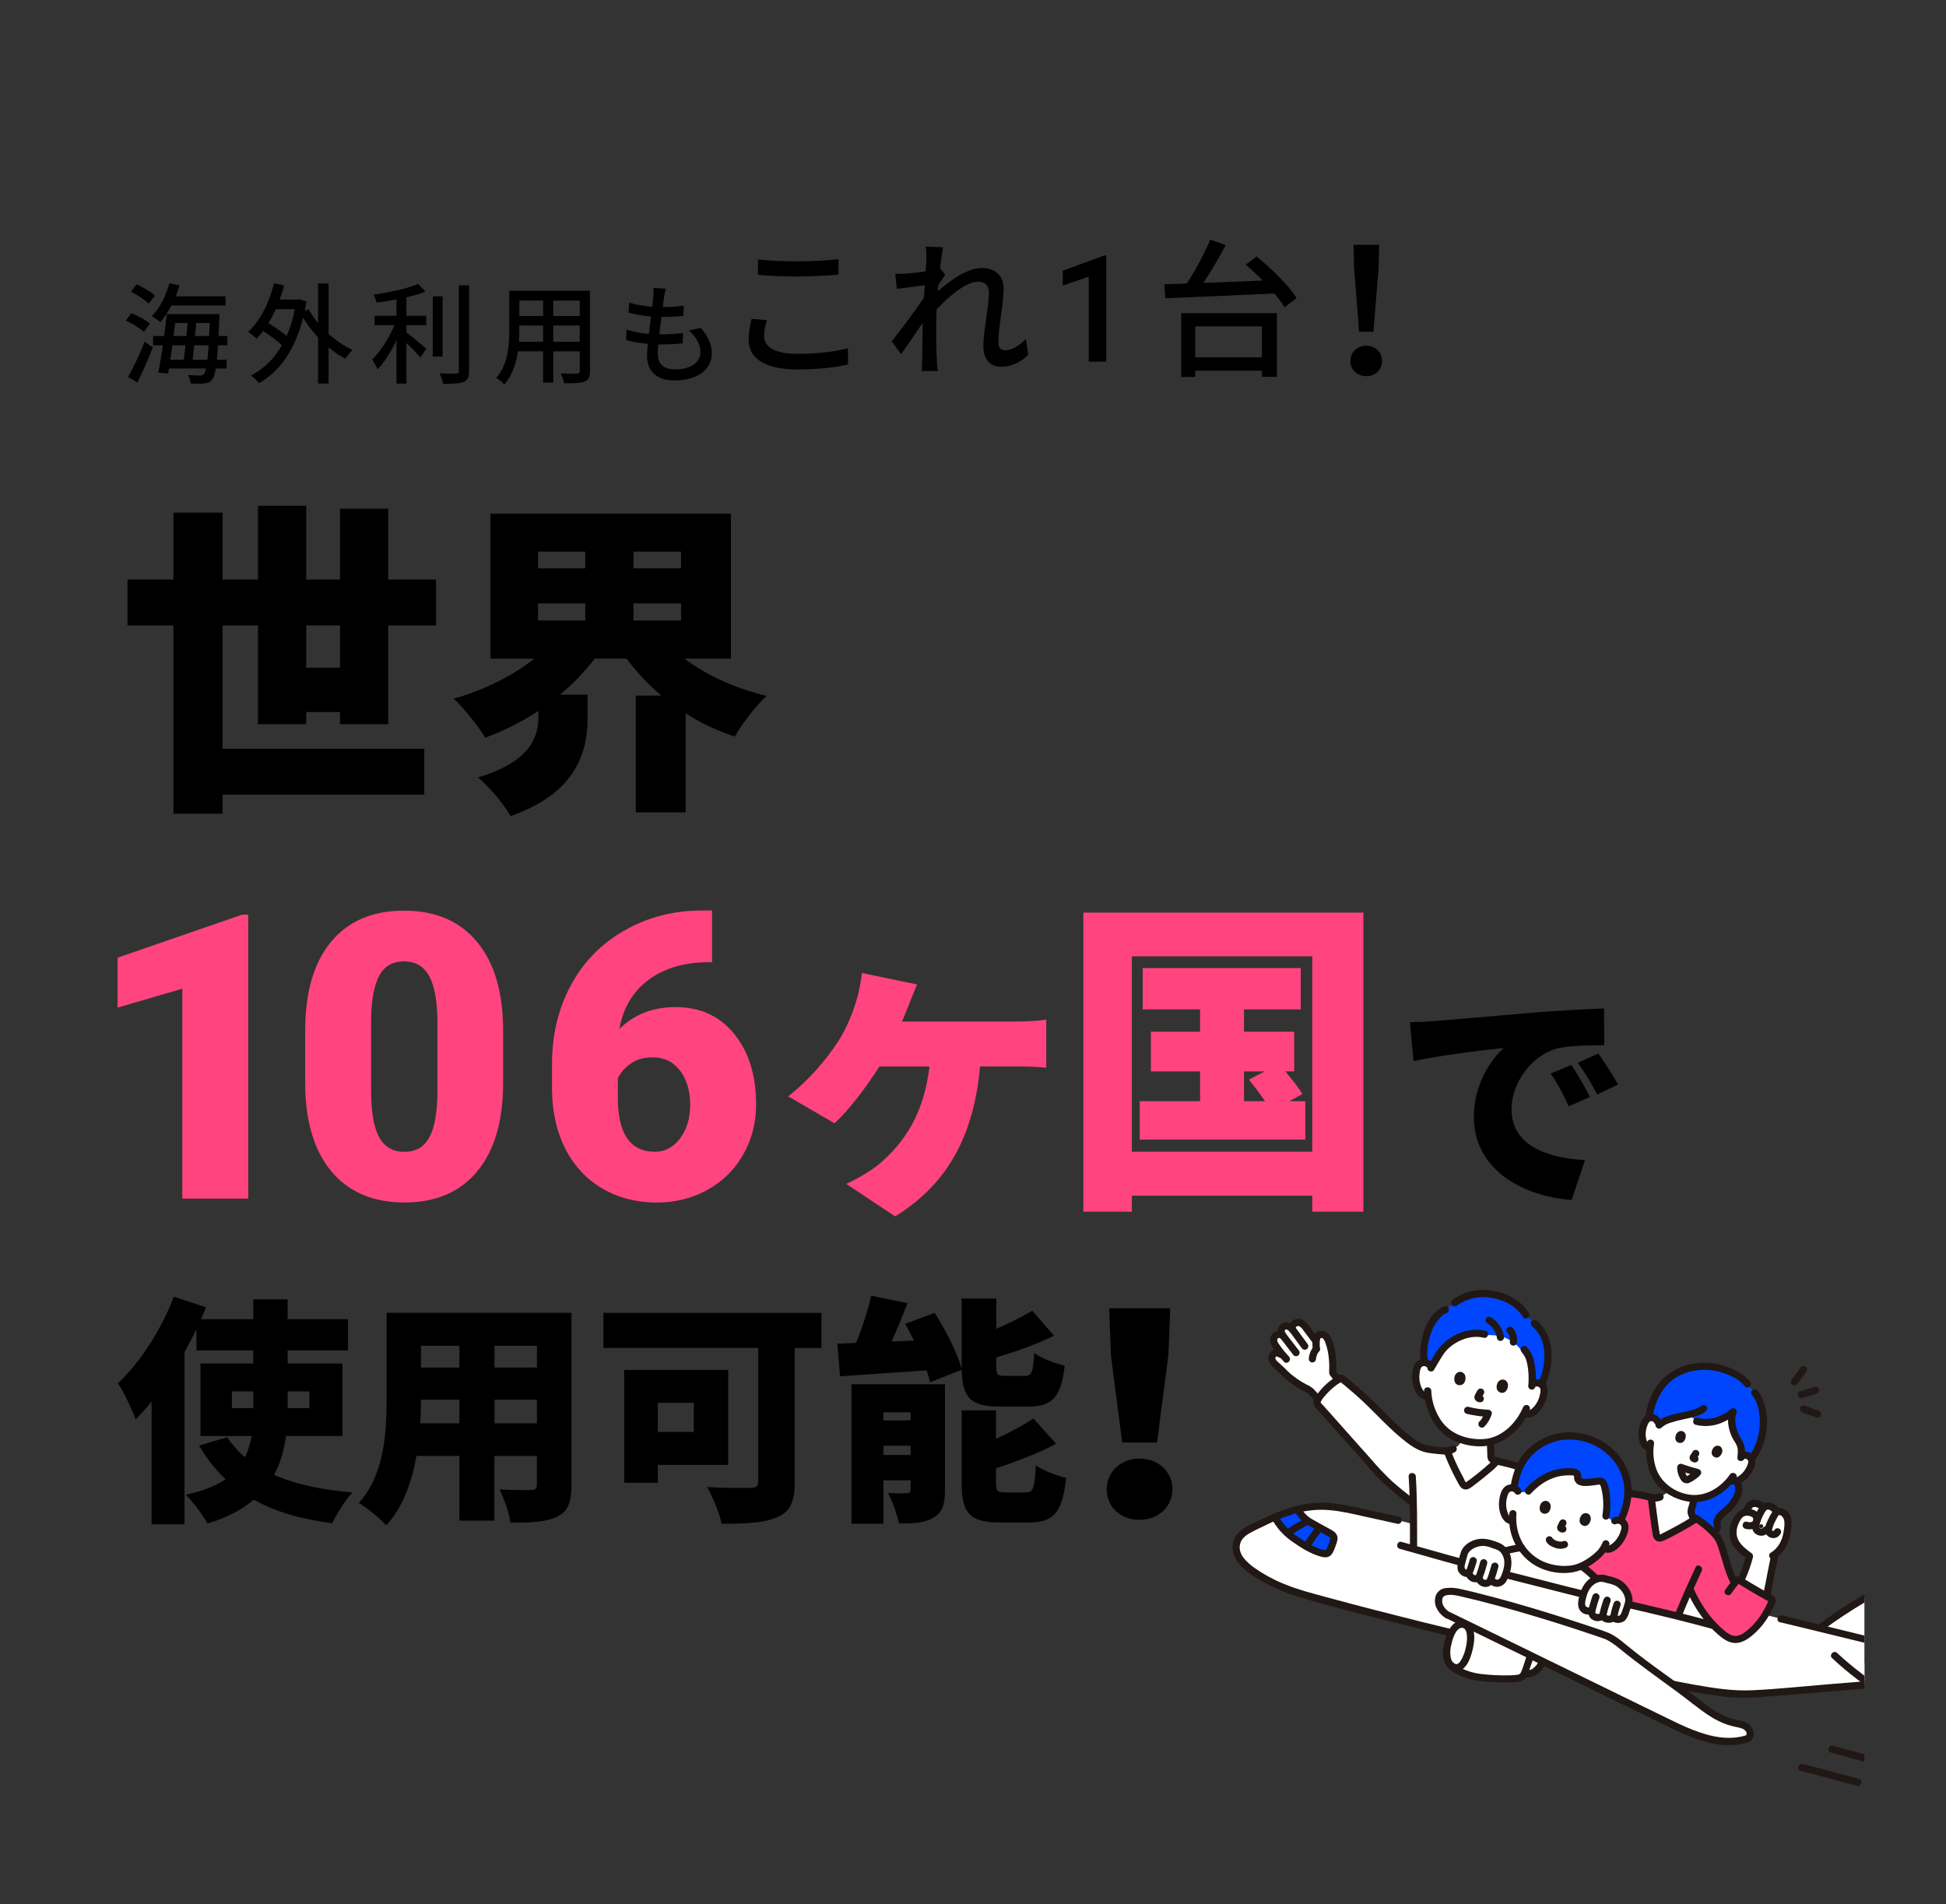 <?xml version="1.0" encoding="UTF-8"?><svg id="_レイヤー_2" xmlns="http://www.w3.org/2000/svg" xmlns:xlink="http://www.w3.org/1999/xlink" viewBox="0 0 391.41 383"><rect x="0" y="0" width="391.41" height="383" fill="#333333" stroke="none"/><defs><clipPath id="clippath"><rect width="375" height="383" style="fill:none;"/></clipPath></defs><g id="_レイヤー_1-2"><g style="clip-path:url(#clippath);"><path d="m373.88,357.79c-3.78-.97-7.52-2.11-11.32-2.98-.9-.21-1.26,1.19-.36,1.4,3.81.87,7.54,2.01,11.32,2.98.9.23,1.26-1.17.36-1.4Z" style="fill:#211715;"/><path d="m387.74,356.2c-6.39-1.64-12.76-3.33-19.11-5.1-.89-.25-1.25,1.15-.36,1.4,6.35,1.78,12.72,3.47,19.11,5.1.9.23,1.26-1.17.36-1.4Z" style="fill:#211715;"/><path d="m362.14,275.08c-.28.39-.56.78-.85,1.17-.16.22-.33.44-.49.66-.06.07.11-.15.02-.03l-.05.07c-.04.05-.08.11-.12.16-.07.1-.15.19-.23.29-.13.14-.2.33-.21.52,0,.4.34.71.73.71.19,0,.37-.08.5-.21.67-.85,1.31-1.72,1.94-2.6.2-.35.08-.79-.27-.98-.35-.19-.78-.07-.98.27h0Z" style="fill:#211715;"/><path d="m364.97,278.93c-.94.32-1.89.61-2.84.88-.38.11-.6.51-.49.89.11.38.51.6.89.49h0c.96-.27,1.9-.56,2.84-.88.38-.11.6-.51.49-.89-.11-.38-.51-.6-.89-.49h0Z" style="fill:#211715;"/><path d="m365.76,283.72c-.47-.15-.94-.3-1.4-.47-.22-.08-.44-.16-.66-.25-.11-.04-.22-.09-.33-.13-.02,0-.23-.09-.13-.05l-.13-.05c-.17-.09-.37-.11-.56-.07-.18.05-.33.17-.43.34-.19.35-.07.78.27.98.99.41,1.99.78,3.01,1.09.39.1.78-.14.88-.52.09-.38-.14-.77-.52-.88h0Z" style="fill:#211715;"/><path d="m385.82,323.82c1.98-3,3.61-5.51,3.53-5.63-.07-.12-.19-.21-.33-.24-2.13-.44-4.16-.65-5.97-.24-1.81.4-3.01,1.03-4.66,1.9-4.14,2.23-8.13,4.74-11.93,7.51l-.48.35c5.3,1.29,10.77,2.63,14.99,3.67,1.37-2.08,3.23-4.86,4.85-7.32Z" style="fill:#fff;"/><path d="m358.17,325.58c10.17,2.45,24.28,5.93,28.88,7.05,1.52.37,3.56.99,3.64,2.45.11,2.01-2.3,2.72-4.04,2.86l-30.47,2.49c-2.82.23-5.66.46-8.44.19-2.92-.29-8.97-1.35-11.82-1.96-5.78-1.24-51.8-11.62-74.92-18.3-3.88-1.31-7.83-3.14-10.6-5.64-1.14-1.03-2-2.56-1.73-4.12s1.47-2.45,2.75-3.09c4.02-2.02,8.13-4.06,12.37-4.49,3.44-.35,6.8.39,10.11,1.13,2.71.6,4.95,1.08,7.33,1.62l76.95,19.82Z" style="fill:#fff;"/><path d="m263.03,311.17c-.08-.04-.16-.09-.24-.14-2.57-1.45-5.1-3.23-6.35-5.94,1.48-.65,3.02-1.19,4.58-1.6.46,1.22,1.51,2.1,2.63,2.76,1.08.63,2.09,1.12,3.17,1.76.32.19,1.04.5,1.26.8.33.47.25.58.12,1.14s-.68,2.04-1.05,2.37c-.2.18-.48.24-.74.18-1.1-.16-2.25-.72-3.37-1.34Z" style="fill:#0046ff;"/><path d="m357.99,326.27c7.52,1.82,15.04,3.65,22.55,5.5,1.42.35,2.83.69,4.25,1.04,1.18.24,2.35.55,3.5.92.6.22,1.52.58,1.66,1.3.16.81-.55,1.38-1.2,1.68-.77.31-1.58.49-2.41.53-1.28.11-2.56.21-3.84.31l-15.23,1.25c-4.97.41-9.95.95-14.93,1.17-3.85.17-7.6-.43-11.38-1.09-2.04-.36-4.07-.75-6.1-1.19-3.64-.8-7.28-1.63-10.91-2.46-5.81-1.33-11.62-2.68-17.43-4.05-6.75-1.6-13.49-3.23-20.22-4.89-6.35-1.58-12.68-3.19-18.99-4.91-3.12-.85-6.28-1.63-9.26-2.89-2.03-.83-3.95-1.89-5.74-3.15-1.49-1.08-3.39-2.71-2.88-4.79.24-1,1.03-1.67,1.89-2.16.96-.55,1.99-1.02,2.99-1.5,2-1.01,4.09-1.84,6.23-2.49,2.2-.63,4.49-.86,6.77-.67,2.45.19,4.85.78,7.24,1.31,2.17.48,4.34.95,6.51,1.44.9.2,1.26-1.19.36-1.4-2.35-.53-4.7-1.04-7.06-1.56-2.42-.54-4.86-1.08-7.34-1.25-4.75-.32-9.12,1.31-13.33,3.33-1.79.86-4.05,1.65-5.16,3.42s-.58,3.91.65,5.45c1.32,1.65,3.36,2.88,5.21,3.87,2.06,1.11,4.22,2.03,6.45,2.73,6.04,1.89,12.25,3.37,18.38,4.93,7.02,1.79,14.06,3.52,21.12,5.2,6.46,1.55,12.92,3.06,19.4,4.55,4.43,1.02,8.86,2.03,13.3,3.02,4.75,1.11,9.55,1.96,14.4,2.55,2.42.22,4.86.21,7.29-.03,2.64-.2,5.27-.43,7.91-.64l15.81-1.29c2.66-.22,5.32-.43,7.97-.65,1.6-.13,3.52-.46,4.52-1.86,1.06-1.48.35-3.19-1.13-4-1.22-.67-2.64-.91-3.98-1.24-7.24-1.77-14.48-3.55-21.72-5.31-1.9-.46-3.81-.93-5.72-1.39-.9-.22-1.26,1.18-.36,1.4h0Z" style="fill:#211715;"/><path d="m260.6,304.31c.89,1.61,2.49,2.48,4.05,3.32.76.41,1.5.84,2.26,1.25.22.1.43.24.61.4.1.11.06.04.06.12,0-.09,0,.03-.01.05-.02.11-.05.22-.08.32-.14.54-.33,1.06-.57,1.55-.06.12-.12.24-.19.35-.04.06,0,.09-.11.14.11-.05-.03,0-.1-.02-.24-.03-.47-.09-.69-.16-1.64-.47-3.21-1.48-4.62-2.42-1.56-.98-2.87-2.3-3.83-3.86-.46-.81-1.7-.07-1.24.74,1,1.63,2.34,3.03,3.94,4.09,1.59,1.12,3.38,2.23,5.25,2.81.8.25,1.75.45,2.39-.23.48-.51.73-1.3.96-1.95.2-.56.47-1.25.29-1.85-.24-.79-.97-1.14-1.64-1.5-1.06-.57-2.13-1.16-3.17-1.76-.96-.49-1.76-1.23-2.32-2.14-.45-.81-1.69-.08-1.24.73h0Z" style="fill:#211715;"/><path d="m264.71,307.06c-.84.99-1.59,2.05-2.25,3.18-.2.35-.08.79.27.98.35.2.79.08.98-.27h0c.3-.54.63-1.06,1-1.56.04-.06.08-.11.13-.17.02-.03.05-.06.07-.1-.05.07-.05.07,0,0,.09-.11.17-.22.26-.33.19-.24.38-.48.57-.72.27-.29.27-.74,0-1.02-.29-.28-.74-.27-1.02,0h0Z" style="fill:#211715;"/><path d="m259.6,308.84c.59-.43,1.19-.84,1.81-1.22.3-.18.6-.35.9-.5.16-.08.33-.16.5-.24.04-.02.08-.04.12-.05.13-.06-.08.03,0,0,.09-.04.18-.08.28-.11.18-.06.33-.18.43-.34.09-.17.12-.37.07-.56-.11-.38-.51-.6-.89-.49-1.41.6-2.74,1.36-3.96,2.28-.34.21-.45.64-.25.99.21.34.64.45.99.25h0Z" style="fill:#211715;"/><path d="m309,333.55l-1.14-.56c-.37,1.07-.74,2.14-1.1,3.21-.05.16-.11.31-.18.46.72.07,1.45-.08,2.08-.44.74-.5,1.3-1.22,1.61-2.06l-1.26-.62Z" style="fill:#fff;"/><path d="m305.21,337.56h-.08c-2.38.28-4.79.06-7.18-.16-.98-.08-1.95-.3-2.88-.64-1.39-.52-2.36-.87-3.4-2-.31-.36-.5-.79-.57-1.25-.27-1.05-.06-2.13.16-3.05.18-.75.59-2.46,1.61-3.33.44-.42,1.07-.58,1.66-.42l1.29.38c3.97,1.94,8,3.9,12.05,5.88-.37,1.07-.74,2.14-1.1,3.21-.06.18-.13.36-.21.54-.1.21-.24.4-.43.54-.27.17-.58.27-.9.29Z" style="fill:#fff;"/><path d="m293.38,326.81c-.19.09-.36.2-.52.33-1.02.86-1.43,2.57-1.61,3.33-.22.91-.43,1.99-.16,3.05.07.46.27.9.57,1.25.13.14.25.26.38.38.29.21.64.31,1,.3.7-.05,1.27-.87,1.45-1.18.4-.68.7-1.42.89-2.19.27-.89.41-1.82.41-2.75-.01-.59-.11-1.93-1.02-2.45l-.24-.14h-.02c-.38-.12-.78-.09-1.14.08Z" style="fill:#fff;"/><path d="m306.96,333.38c-.33.96-.6,1.98-1.01,2.91-.1.31-.38.52-.71.55-.48.07-.97.11-1.46.12-2.01.06-4.03-.04-6.02-.28-1-.13-1.99-.38-2.93-.75-.7-.24-1.36-.58-1.96-1.01-.33-.23-.61-.52-.84-.85-.13-.26-.22-.53-.26-.82-.14-.84-.08-1.71.16-2.53.14-.7.37-1.39.67-2.04.33-.65.9-1.46,1.73-1.25.9.23,1.26-1.17.36-1.4-2.17-.55-3.41,1.7-3.93,3.44-.49,1.65-.91,3.74.02,5.32.57.83,1.35,1.5,2.26,1.92,1.01.51,2.07.9,3.17,1.15,1.18.23,2.37.37,3.58.42,1.2.1,2.4.14,3.59.12,1.11-.03,2.69.07,3.47-.87.36-.53.63-1.12.78-1.74.24-.69.47-1.38.71-2.06.3-.88-1.1-1.23-1.4-.36h0Z" style="fill:#211715;"/><path d="m291.12,324.82c-2.01-1.36-1.98-3-1.53-3.94.76-1.14,2.8-.85,4.22-.53,9.08,2.07,20.81,5.68,29.2,8.63.51.18,1.58.72,3.16,2.05,4.87,3.98,7.17,5.45,12.78,9.58,3.24,2.38,5.97,5.06,9.9,5.96.86.2,1.79.3,2.49.85s.95,1.76.23,2.28c-5.25,1.79-10.91-.69-15.91-3.12-14.54-7.06-30.01-14.69-44.55-21.75" style="fill:#fff;"/><path d="m291.48,324.2c-.72-.5-1.39-1.24-1.41-2.12-.01-.27.03-.55.14-.8.22-.25.52-.41.84-.45.94-.17,1.94.07,2.86.28,1.22.28,2.44.58,3.66.88,5.25,1.33,10.45,2.85,15.61,4.47,2.47.78,4.94,1.59,7.39,2.42.56.19,1.11.38,1.66.57.23.08.46.16.69.24.02,0-.1-.05.03.02.09.04.17.08.26.12.95.52,1.84,1.14,2.66,1.85,3.66,2.98,7.5,5.71,11.31,8.49,2.24,1.63,4.37,3.47,6.7,4.97,1.14.75,2.38,1.35,3.67,1.79.65.2,1.32.37,1.99.5.55.12,1.26.27,1.59.77.25.28.23.71-.05.96l.31-.19c-3.64,1.21-7.45.31-10.91-1.05-1.83-.71-3.59-1.58-5.35-2.44-1.99-.97-3.98-1.94-5.97-2.91-8.08-3.94-16.15-7.89-24.22-11.84-4.48-2.19-8.97-4.38-13.46-6.56-.83-.4-1.55.85-.71,1.25,9.98,4.85,19.96,9.72,29.92,14.62,4.92,2.4,9.83,4.8,14.76,7.2,4.15,2.01,8.75,4.14,13.49,3.71.58-.05,1.16-.14,1.73-.27.54-.12,1.19-.23,1.59-.65.77-.81.51-2.12-.15-2.9-.83-.97-2.23-1.06-3.38-1.35-1.18-.32-2.31-.79-3.36-1.42-2.21-1.28-4.14-2.99-6.19-4.5-1.86-1.37-3.73-2.71-5.6-4.06-1.59-1.15-3.16-2.32-4.7-3.53-.95-.75-1.88-1.54-2.84-2.28-.71-.58-1.47-1.08-2.29-1.48-.84-.35-1.7-.67-2.58-.93-1.07-.37-2.15-.73-3.23-1.08-2.3-.76-4.61-1.5-6.93-2.21-4.68-1.44-9.4-2.78-14.16-3.96-1.06-.26-2.12-.53-3.19-.75-.95-.23-1.94-.29-2.92-.16-.89.1-1.65.7-1.96,1.53-.23.7-.23,1.46.02,2.16.39.96,1.07,1.78,1.95,2.33.76.53,1.47-.73.71-1.25h0Z" style="fill:#211715;"/><path d="m294.42,327.49c.5.31.6,1.02.64,1.56.04.83-.05,1.65-.27,2.45-.18.92-.54,1.81-1.04,2.6-.15.26-.39.47-.66.6-.14.03-.29.01-.43-.05-.1-.04-.19-.1-.28-.16-.04-.03-.12-.14-.04-.02-.53-.75-1.78-.02-1.24.74.7.99,2.07,1.22,3.05.52.06-.04.11-.09.17-.13.9-.76,1.39-2.02,1.7-3.12.53-1.86,1.12-4.99-.89-6.24-.79-.49-1.5.76-.71,1.25h0Z" style="fill:#211715;"/><path d="m306.86,337.4c.77.03,1.53-.17,2.19-.58.71-.49,1.28-1.14,1.66-1.91.2-.35.08-.79-.27-.98-.35-.2-.79-.08-.98.27-.08.17-.17.33-.28.49-.05.07-.11.14-.15.22l.06-.07s-.04.05-.06.07c-.02.03-.05.06-.08.09-.11.13-.24.26-.37.38-.06.05-.11.1-.17.15-.11.1.12-.09,0,0-.04.03-.07.05-.11.08-.09.06-.19.12-.29.17-.12.06.17-.07.04-.02-.03.01-.06.02-.09.03-.07.03-.14.05-.21.07-.08.02-.17.05-.25.06-.03,0-.2.06-.23.04.11-.02.12-.02.04,0h-.05s-.1.01-.15.02c-.1,0-.2,0-.3,0-.4.01-.71.34-.71.73.01.39.34.71.73.71h0Z" style="fill:#211715;"/><path d="m366.82,327.73c2.63-1.93,5.36-3.72,8.15-5.39,1.35-.81,2.73-1.58,4.13-2.31,1.34-.76,2.78-1.32,4.28-1.67.86-.16,1.75-.2,2.62-.13.49.03.97.09,1.46.16.34.05,1.19.08,1.38.31l-.19-.31s0-.35-.01-.32c-.02.08.11-.19.04-.1-.05.08-.09.16-.12.24-.13.24-.28.47-.42.7-.47.77-.96,1.52-1.45,2.28-1.36,2.08-2.74,4.15-4.11,6.22-.75,1.12-1.49,2.25-2.24,3.37-.51.78.74,1.49,1.25.71,1.47-2.23,2.96-4.45,4.43-6.68,1.2-1.81,2.42-3.61,3.54-5.47.3-.5.76-1.12.29-1.66-.31-.31-.71-.49-1.14-.52-.45-.09-.91-.16-1.36-.22-.88-.13-1.77-.18-2.65-.15-3.28.13-6.24,1.9-9.02,3.49-3.31,1.89-6.51,3.97-9.58,6.22-.74.54-.01,1.79.74,1.24h0Z" style="fill:#211715;"/><path d="m381.74,336.16c2.37,2.63,3.68,4.65,5.63,6.73.16.13.29.29.4.47.13.4-.02.84-.37,1.08-.84.65-2.06.19-2.99-.32-4.51-2.44-11.69-7.61-15.41-11.14" style="fill:#fff;"/><path d="m381.23,336.68c1.55,1.73,2.93,3.58,4.42,5.35.33.39.67.78,1.02,1.16.09.1.19.2.28.3.06.06.16.26.15.11-.02.16-.12.29-.27.35-.72.37-1.74-.27-2.34-.61-3.51-1.99-6.87-4.24-10.05-6.74-1.72-1.29-3.36-2.68-4.94-4.14-.67-.64-1.69.39-1.01,1.03,3.23,3.06,6.9,5.73,10.59,8.21,1.69,1.19,3.46,2.27,5.3,3.22.98.48,2.22.85,3.23.24.53-.3.88-.85.93-1.46.02-.66-.4-1.04-.81-1.48-1.94-2.09-3.58-4.44-5.49-6.57-.62-.69-1.63.34-1.01,1.03h0Z" style="fill:#211715;"/><path d="m333.89,301.1c-.56.2-1.16.24-1.74.11h-.06c.13.61.67,5.38,1.06,7.55.07.39.44.65.83.58.06-.01.12-.03.17-.05,2.26-1.08,4.47-2.29,6.61-3.6l-.24-.5c-.03-.07-.07-.15-.1-.22-.17-.3-.26-.64-.27-.99.01-.19.05-.37.11-.55.2-.67.4-1.35.59-2.03-.42,0-.83-.04-1.24-.11-.74-.14-1.47-.35-2.17-.63-.57-.25-1.12-.53-1.64-.86-.57.51-1.21.94-1.89,1.29" style="fill:#fff;"/><path d="m346.68,299.03c.47-.41.9-.85,1.29-1.33l.16.05c.33.12.68.17,1.03.14.36.41.58.93.61,1.47-.02.73-.23,1.44-.61,2.06-.49.87-1.12,1.65-1.89,2.3-.43.32-.83.68-1.21,1.06-.36.4-.79,1.06-.74,1.6.04.45.22.97.03,1.13l-.87.58c-.97-.96-2.02-1.83-3.16-2.58-.48.39-.69-.08-.9-.55-.17-.3-.26-.64-.27-.99.01-.19.05-.37.11-.55.2-.67.4-1.35.59-2.03,1.38-.01,2.73-.38,3.93-1.06.68-.37,1.31-.81,1.9-1.31Z" style="fill:#0046ff;"/><path d="m332.92,307.34c-.35-2.4-.74-5.74-.84-6.17-1.92-.46-4.13-.96-6.29-.89-.75.02-1.5.12-2.24.22l-2.99.39-4.87,19.07c1.19.3,2.11.53,2.58.65l9.36,2.11c3.3.77,6.55,1.53,9.82,2.34.61-1.47,1.67-3.82,2.44-5.54,1.75,3.83,3.65,6.7,6.93,9.32.62.46,1.35.77,2.12.89.73-.02,1.44-.22,2.06-.6,2.67-1.83,4.34-4.42,5.43-7.04.09-.22,0-.48-.22-.59-2.19-1.17-4.19-2.37-6.3-3.66-.23-.14-.54-.08-.7.15-.1.14-.2.27-.29.4-1.1-1.57-2.21-6.78-3.27-8.93-1.06-1.49-2.99-3.08-4.45-4.02-2.27,1.41-4.62,2.7-7.04,3.86-.36.17-.79,0-.95-.35-.03-.05-.04-.11-.05-.17-.08-.4-.15-.89-.23-1.42Z" style="fill:#ff4480;"/><path d="m340.21,300.98c-.22.77-.45,1.53-.67,2.3-.13.4-.15.83-.06,1.24.1.36.24.7.41,1.03.2.34.64.45.99.25.33-.21.44-.64.25-.99-.03-.07-.07-.15-.1-.22,0-.01-.08-.2-.03-.07-.06-.14-.1-.28-.14-.43.03.14,0-.03,0-.07,0-.05,0-.09,0-.13,0,.08,0,.07.01-.01.05-.15.08-.31.13-.46.2-.69.4-1.38.6-2.08.09-.38-.14-.77-.52-.88-.38-.09-.77.14-.88.52h0Z" style="fill:#211715;"/><path d="m348.85,298.71c.38.76.1,1.58-.28,2.28-.45.82-1.04,1.56-1.75,2.17-.68.59-1.39,1.09-1.84,1.89-.22.35-.35.75-.38,1.16-.01.32.2.78.1,1.06l.19-.33-.05.06c-.27.29-.27.73,0,1.02.28.28.74.27,1.02,0,.28-.37.36-.85.23-1.29-.09-.37-.02-.76.2-1.07.53-.85,1.49-1.35,2.17-2.07,1.38-1.47,2.61-3.61,1.63-5.6-.41-.83-1.65-.09-1.24.74Z" style="fill:#211715;"/><path d="m331.97,301.91c.35.08.71.11,1.08.09.36,0,.71-.08,1.04-.21.18-.06.33-.18.43-.34.09-.17.12-.37.07-.56-.05-.18-.17-.33-.34-.43-.17-.1-.37-.12-.56-.07-.18.07-.36.12-.56.15l.18-.03c-.3.04-.6.05-.9.01l.19.02c-.1-.01-.19-.03-.29-.05-.19-.04-.38-.02-.55.08-.34.2-.46.64-.25.99.1.16.26.28.44.33h0Z" style="fill:#211715;"/><path d="m355.84,318.47c.37-1.91.82-4.26,1.12-5.56,0,0,.03-.13.07-.31,1.49-1.11,2.23-2.91,2.42-4.42.15-1.18.41-2.46-.25-3.44-.36-.54-1.3-.92-1.89-.65-.2-.56-.95-1.05-1.38-1.18-.42-.13-.86.1-1.26.31-.25-.53-1.48-.93-2.05-.83-.58.09-1.17.94-1.25,1.52l-.07.2c-.17.01-.34.04-.51.09-.69.2-1.17.83-1.51,1.46-.62,1.04-.85,2.27-.63,3.47.38,1.68,1.87,2.85,3.26,3.87-.37,1.6-.92,3.15-1.64,4.62l-.16.34c1.75,1.08,3.44,2.09,5.22,3.07.07-.35.12-.59.12-.59.11-.53.25-1.22.39-1.97Z" style="fill:#fff;"/><path d="m350.88,317.97c.72-1.54,1.29-3.15,1.71-4.8.07-.31-.07-.64-.34-.8-.92-.68-1.9-1.42-2.5-2.41-.68-1.13-.57-2.44-.02-3.6.24-.5.54-1.11,1.06-1.38.49-.21,1.04-.17,1.5.09.22.1.28.14.33.38.05.15.03.32-.05.46-.25.36-.84.27-1.19.17-.89-.26-1.24,1.13-.36,1.4,1.2.36,2.78-.06,3.03-1.46.15-.73-.11-1.49-.68-1.97-.55-.38-1.2-.61-1.86-.64-1.57-.09-2.59,1.21-3.15,2.52-.61,1.44-.73,3-.03,4.44.68,1.4,2,2.37,3.21,3.27l-.34-.8c-.38,1.53-.91,3.01-1.57,4.44-.39.84.86,1.56,1.25.72h0Z" style="fill:#211715;"/><path d="m352.06,304.08c.07-.39.37-.98.77-.99.37-.01,1.05.2,1.21.5.21.34.64.45.99.25.31-.16.57-.31.88-.15.29.12.54.33.7.6.11.38.51.6.89.49.68-.27,1.21.37,1.35.97.17.77,0,1.65-.12,2.42-.25,1.66-1.08,3.24-2.55,4.12-.8.48-.06,1.72.73,1.24,2.04-1.22,2.99-3.36,3.29-5.64.15-1.13.28-2.32-.29-3.36-.51-.92-1.79-1.54-2.81-1.14l.89.49c-.28-.67-.81-1.2-1.46-1.5-.8-.38-1.49-.18-2.24.21l.99.25c-.46-.82-1.68-1.24-2.57-1.2-1.04.04-1.89,1.11-2.05,2.08-.15.91,1.24,1.27,1.4.36h0Z" style="fill:#211715;"/><path d="m356.26,312.73c-.57,2.49-.99,5.02-1.52,7.53-.19.9,1.2,1.27,1.4.36.53-2.5.95-5.03,1.52-7.53.21-.9-1.19-1.26-1.4-.36Z" style="fill:#211715;"/><path d="m339.32,320.02c1.02,2.3,2.34,4.45,3.94,6.4.82.96,1.72,1.85,2.69,2.66.88.73,2.04,1.44,3.23,1.38,1.27-.07,2.31-.74,3.26-1.52,1.05-.88,1.97-1.89,2.74-3.02.73-1.06,1.35-2.2,1.84-3.39.31-.62.06-1.38-.56-1.69-.02,0-.04-.02-.06-.03-.66-.37-1.32-.72-1.98-1.1-.77-.44-1.54-.89-2.3-1.35-.37-.22-.74-.45-1.11-.67-.33-.25-.7-.45-1.09-.59-.82-.2-1.24.43-1.67.99-.44.57-.88,1.13-1.28,1.72-.51.77.74,1.48,1.25.71.27-.41.56-.8.86-1.18.17-.21.33-.43.5-.65.01-.02.17-.22.15-.23-.21-.02-.25,0-.12.06l.22.14c1.13.69,2.27,1.38,3.41,2.04.55.32,1.1.63,1.66.94.08.04.91.52.93.5l-.11-.26c-.04.09-.07.17-.11.26-.06.13-.12.26-.17.39-.46,1.01-1.01,1.96-1.65,2.87-.67.93-1.45,1.76-2.32,2.49-.68.56-1.53,1.19-2.47,1.15-.96-.04-1.8-.75-2.48-1.34-.81-.7-1.56-1.46-2.25-2.28-1.51-1.86-2.76-3.91-3.71-6.11-.2-.34-.64-.45-.99-.25-.33.21-.45.64-.25.99h0Z" style="fill:#211715;"/><path d="m332.26,300.48c-1.83-.49-3.7-.79-5.59-.91-2.04-.07-4.11.35-6.13.61-.39.02-.7.34-.71.73,0,.4.34.71.73.71,1.97-.26,3.98-.66,5.97-.62,1.81.1,3.61.39,5.37.87.9.21,1.26-1.18.36-1.4h0Z" style="fill:#211715;"/><path d="m356.48,304.05c-.34.54-.64,1.11-.91,1.69-.27.6-.62,1.33-.58,2.01.02.78.58,1.43,1.35,1.57.35.08.72.04,1.05-.12.32-.17.59-.43.76-.75.2-.35.08-.79-.27-.98-.35-.2-.79-.08-.98.27h0s-.13.17-.04.07c-.03.04-.07.07-.11.11-.04.04-.03.03.03-.03-.02.02-.04.03-.07.04-.08.03.14-.02.01,0-.15.02.17.01.02,0-.03,0-.16.02-.05,0s-.02,0-.06-.02c-.05-.01-.11-.03-.16-.05.16.05.03,0-.02-.02-.12-.06.06.06,0,0-.04-.04.05.1,0-.01-.09-.17.03.13-.02-.06-.04-.13-.01.05,0-.02,0-.02,0-.22,0-.12s.01-.07.02-.09l.05-.18c.07-.24.15-.47.24-.69-.04.1,0,0,.02-.05.02-.05.05-.11.07-.16.06-.13.12-.26.18-.39.22-.45.46-.88.72-1.3.19-.35.07-.78-.27-.98-.35-.19-.78-.07-.98.27h0Z" style="fill:#211715;"/><path d="m354.03,302.94c-.44.65-.81,1.34-1.1,2.07-.26.65-.62,1.41-.53,2.13.03.4.18.79.43,1.11.23.26.53.45.87.55.71.22,1.49,0,1.98-.57.27-.29.26-.73,0-1.02-.28-.28-.74-.27-1.02,0-.03.04-.07.09-.11.12-.04.03-.03.03.01,0l-.06.04c-.2.1.06-.01-.06.03-.06.02-.11.03-.17.05-.08.02-.09.02-.04,0,.04,0,.03,0-.02,0-.06.03-.05-.03.03,0-.05-.02-.12-.03-.17-.05.07.02.07.04,0,0-.05-.03-.11-.06-.16-.1.05.03.07.05.01,0-.05-.05-.05-.05-.01-.01.03.05.03.04,0-.01,0,.01.02.07,0-.03-.02-.07-.04-.14-.06-.22.04.22.25.36.46.32s.36-.25.32-.46c-.04-.22-.25-.36-.46-.32-.2.04-.34.22-.32.42,0-.07,0-.15,0-.22-.01.11.02-.02.03-.06.3-1.1.78-2.13,1.42-3.06.2-.35.08-.79-.27-.98-.35-.19-.78-.07-.98.27h0Z" style="fill:#211715;"/><path d="m340.83,306.05c1.17.76,2.26,1.65,3.24,2.66.45.41.82.89,1.1,1.43.2.45.36.92.51,1.39.76,2.24,1.26,4.63,2.33,6.75.42.83,1.66.09,1.24-.73-.48-1.03-.87-2.09-1.17-3.18-.38-1.23-.74-2.46-1.17-3.67-.17-.53-.37-1.04-.62-1.53-.37-.58-.81-1.11-1.31-1.58-1.04-1.05-2.19-1.98-3.43-2.78-.78-.51-1.49.75-.72,1.25Z" style="fill:#211715;"/><path d="m340.82,304.81c-1.14.7-2.3,1.38-3.47,2.03-.61.34-1.23.67-1.85.99-.31.16-.62.32-.94.47-.14.07-.6.38-.74.33.1.03,0-.17-.01-.28-.04-.22-.07-.43-.11-.65-.08-.48-.14-.97-.21-1.45-.14-1.04-.27-2.08-.41-3.12-.09-.71-.15-1.45-.3-2.16-.2-.91-1.58-.51-1.39.4.02.08.03.16.04.25.01.08,0-.06,0-.06,0,.04.01.08.02.12.01.09.02.18.04.26.06.44.12.88.17,1.33.15,1.16.3,2.32.46,3.47.08.55.16,1.1.25,1.66.1.59.2,1.15.76,1.48.69.41,1.33.08,1.98-.23.71-.34,1.4-.7,2.09-1.07,1.48-.79,2.94-1.63,4.37-2.52.79-.49.06-1.73-.73-1.24h0Z" style="fill:#211715;"/><path d="m341.03,315.24c-1.4,3.04-2.79,6.08-4.04,9.18-.18.35-.07.78.27.98.35.19.78.07.98-.27,1.25-3.1,2.64-6.15,4.04-9.18.38-.84-.86-1.56-1.25-.71h0Z" style="fill:#211715;"/><path d="m353.09,289.82c-.34,1.07-.83,2.09-1.44,3.03.03,0,.05.02.07.04.34.2.58.54.64.93.02.26-.01.52-.1.76-.3.97-.86,1.84-1.62,2.51-.37.35-.81.61-1.29.77-.41.09-.84.06-1.23-.1,0,0-.06-.02-.16-.05-.88,1.08-1.97,1.97-3.19,2.64-1.56.9-3.39,1.24-5.18.95-.74-.14-1.47-.35-2.17-.63-.64-.28-1.25-.61-1.84-.98-1.56-1.02-2.71-2.55-3.25-4.34-.43-1.33-.59-2.74-.48-4.13-.51-.06-.95-.38-1.15-.85-.24-.45-.37-.94-.4-1.45-.08-1.01.11-2.03.57-2.93.11-.24.26-.45.46-.62.31-.24.72-.32,1.1-.23.05.01.09.02.14.04.04-.19.06-.3.06-.3.22-.99.54-1.96.97-2.88,1.73-3.85,7.04-6.79,13.64-3.99,7.14,3.03,6.35,10.38,5.85,11.81Z" style="fill:#fff;"/><path d="m333.33,279.98c1.17-2.03,3.01-3.58,5.21-4.41,2.83-1.01,5.94-.99,8.75.08,2.02.81,2.99,1.29,4.19,2.74l1.06,1.27.41.5c.4.49.72,1.04.95,1.63,1.01,2.26,1.01,5.6.16,8.24-.42,1.23-1.03,2.39-1.81,3.43-.12-.24-.3-.44-.53-.57-.35-.2-.77-.24-1.15-.11,0,0-.14.06-.36.15.03-.42.07-1.02.05-1.33-.01-.27-.06-.55-.14-.81-.03-.12-.08-.24-.13-.35-.1-.18-.3-.55-.42-.73-.53-.79-.91-1.68-1.1-2.62-.22-1.01-.33-2.19.14-3.15-2.02,1.78-4.79,2.42-7.39,1.73-.67-.16-1.05-.97-1.64-1.23-2.06.43-4.9,1.16-5.9,2.17l-.37-.76c-.18-.36-.52-.62-.91-.71-.28-.06-.57-.04-.83.06.24-1.84.83-3.61,1.73-5.23Z" style="fill:#0046ff;"/><path d="m350.77,293.46c.33-.14.7,0,.84.34.02.04.03.09.04.13-.01.27-.08.54-.2.79-.12.29-.26.56-.42.82-.31.5-.72.94-1.2,1.28-.22.17-.48.3-.75.36,0,0-.22.01-.24,0-.18-.02-.36-.07-.54-.13-.39-.1-.78.13-.88.52s.13.78.52.88c.9.31,1.89.15,2.65-.42.78-.55,1.42-1.28,1.88-2.12.46-.85.87-1.94.38-2.86-.49-.88-1.53-1.29-2.48-.98-.38.11-.6.51-.49.89.11.38.51.6.89.49h0Z" style="fill:#211715;"/><path d="m333.96,285.49c-.49-.9-1.56-1.31-2.53-.98-1,.37-1.45,1.5-1.68,2.47-.25.98-.25,2.01.01,2.99.26.88.86,1.78,1.82,1.95.38.09.77-.14.88-.52.1-.39-.14-.78-.52-.88-.18-.02-.35-.12-.46-.26-.16-.22-.28-.47-.35-.74-.16-.61-.17-1.25-.05-1.87.06-.34.15-.67.28-.98.08-.27.23-.51.42-.72.29-.2.69-.13.89.16.03.04.05.08.06.12.2.34.64.46.99.25.34-.2.46-.64.25-.99h0Z" style="fill:#211715;"/><path d="m350.92,293.16c.08-.69.08-1.4,0-2.09-.17-.73-.49-1.43-.92-2.04-.4-.68-.68-1.43-.84-2.21-.17-.81-.26-1.74.09-2.52.19-.35.05-.79-.3-.98-.27-.14-.61-.1-.84.11-1.89,1.58-4.25,2.35-6.68,1.75-.9-.22-1.26,1.18-.36,1.4,2.96.72,5.77-.23,8.06-2.14l-1.14-.86c-.78,1.71-.39,3.77.36,5.43.3.66.81,1.23,1.05,1.91.25.71.1,1.53.06,2.26-.05.93,1.39.9,1.44-.03Z" style="fill:#211715;"/><path d="m342.28,282.71c-1.23.93-3.01,1.14-4.52,1.48-1.58.36-3.41.74-4.59,1.94-.65.66.37,1.67,1.03,1.01.49-.44,1.08-.77,1.71-.96.84-.27,1.69-.5,2.55-.68,1.51-.34,3.29-.6,4.56-1.56.33-.21.44-.64.25-.99-.2-.34-.64-.45-.99-.25h0Z" style="fill:#211715;"/><path d="m351.99,277.87c-1.23-1.46-2.78-2.24-4.52-2.93-2.06-.78-4.28-1.03-6.45-.72-3.07.37-5.86,1.99-7.71,4.47-1.28,1.75-1.97,3.87-2.34,5.98-.16.91,1.24,1.27,1.4.36.54-3.08,1.84-6.07,4.54-7.83,2.71-1.76,6.2-2.11,9.27-1.2.98.29,1.93.69,2.82,1.18.76.44,1.43,1.01,1.98,1.7.28.28.74.27,1.02,0,.27-.29.27-.74,0-1.02h0Z" style="fill:#211715;"/><path d="m353.08,293.56c1.45-2.09,2.25-4.55,2.31-7.09.09-2.38-.4-4.95-1.93-6.84-.28-.28-.74-.27-1.02,0-.27.29-.27.74,0,1.02,1.26,1.55,1.6,3.97,1.5,5.98-.09,2.23-.83,4.38-2.11,6.2-.19.35-.07.78.27.98.35.19.78.07.98-.27h0Z" style="fill:#211715;"/><path d="m331.27,290.08c-.55,3.45.33,7.4,3.17,9.67,1.5,1.2,3.29,1.98,5.19,2.28,1.79.24,3.62-.08,5.23-.91,1.75-.9,3.24-2.22,4.34-3.84.53-.76-.73-1.47-1.25-.71-1.66,2.41-4.51,4.29-7.52,4.11-3.08-.19-6.13-2.17-7.24-5.08-.61-1.64-.79-3.42-.51-5.15.09-.38-.14-.77-.52-.88-.39-.1-.78.14-.88.52h0Z" style="fill:#211715;"/><path d="m340.46,291.99c-.16.21-.31.42-.45.64-.07.11-.12.23-.15.35-.03.15-.03.3,0,.44.05.14.13.28.23.38.13.14.3.24.48.29.05.02.1.03.15.04.19.04.38.02.55-.08.34-.2.46-.64.25-.99,0,0,0,0,0,0-.1-.16-.26-.28-.44-.33-.06-.01-.11-.02-.17-.04l.18.07s-.05-.03-.08-.04l.15.11s-.07-.06-.09-.09l.11.15s-.01-.02-.01-.02l.07.17s0-.03-.01-.04l.03.18s0-.03,0-.04l-.02.19s.01-.05.02-.07l-.07.18c.07-.14.15-.27.25-.39.08-.12.17-.24.26-.35.05-.08.08-.18.08-.28.02-.09.01-.19-.02-.28-.11-.38-.51-.6-.89-.49l-.17.07c-.11.06-.2.15-.26.26h0Z" style="fill:#211715;"/><path d="m337.31,288.21c-.32.4-.65,1.48.18,1.92,1.14.45,1.71-.79,1.56-1.54-.12-.61-.96-1.19-1.74-.38Z" style="fill:#211715;"/><path d="m346.43,291.86c-.04.51-.55,1.52-1.45,1.27-1.14-.46-.69-1.75-.07-2.19.51-.36,1.51-.19,1.52.93Z" style="fill:#211715;"/><path d="m341.05,297.48c.39-.25.74-.57,1.03-.94.2-.35.07-.79-.28-.99-.05-.03-.11-.05-.17-.07-1.14-.31-2.27-.64-3.39-1.04-.39-.1-.78.14-.88.53-.01.06-.02.12-.02.18,0,.94.31,1.86.85,2.64.36.48.98.67,1.55.47.47-.21.91-.47,1.31-.78.35-.2.47-.64.27-.98-.2-.35-.64-.47-.98-.27,0,0-.01,0-.02.01-.33.23-.66.45-1.01.65-.03.01-.06.03-.09.04.11-.09.1-.03.03-.02-.09.02.17,0,.05,0s.13.04.04,0c-.1-.04-.05-.01.02.02-.11-.05.05.07,0,0-.02-.03-.12-.11-.01,0-.03-.04-.06-.07-.08-.11-.04-.07-.08-.13-.12-.2-.02-.04-.04-.07-.06-.11-.06-.11,0-.04,0,0,.01-.05-.08-.2-.09-.25-.03-.09-.05-.17-.07-.26-.02-.09-.04-.18-.06-.27,0-.04-.01-.07-.02-.11-.03-.18.02.15,0-.03-.02-.16-.04-.33-.05-.49l-.9.71c1.11.4,2.25.73,3.39,1.04l-.45-1.06c.13-.19,0-.01-.04.03-.05.05-.11.1-.16.15-.02.02-.22.17-.1.08-.07.05-.14.11-.22.16-.34.21-.44.65-.24.99.2.33.63.44.97.25h0Z" style="fill:#211715;"/><path d="m292.29,291.44c.64-.3,1.18-.78,1.55-1.38.1-.14.19-.28.27-.43.41.12,1.02.26,1.45.35.84.15,1.69.21,2.55.2.55-.02,1.09-.09,1.62-.21l.06.78c.04.47.05,1.75.09,2.23,0,.1.02.21.05.3.08.17.23.32.4.4.21.11.44.19.67.25-.72.92-3.93,3.52-5.74,4.8-.32.23-.77.15-1-.17-.01-.02-.03-.04-.04-.06-1.22-2.11-2.26-4.32-3.12-6.61.41-.09.81-.24,1.18-.45" style="fill:#fff;"/><path d="m259.17,276.9c1.27,1.06,2.68,1.95,4.19,2.64.49.41,1.17,1.26,1.76,1.89.03-.04.06-.09.08-.13,1.03-1.52,2.37-2.81,3.92-3.8-.41-.48-.85-1.09-1.06-1.36.1-2.35-.09-4.8-.98-6.73-.18-.39-.47-.72-.84-.93-.4-.14-.84-.05-1.16.23-.21.3-.33.67-.34,1.04v.03s-.19-.2-.19-.2c-.93-1.22-1.37-1.84-2.16-2.89-.24-.27-.54-.49-.88-.64-.44-.18-.95-.06-1.27.29-.16.2-.46.62-.32,1-.24-.33-1.16-.98-1.77-.51-.9.7-.23,1.58-.05,1.88-.28-.33-.75-.44-1.15-.29-.49.18-.8.66-.77,1.18.03.34.15.66.34.94.48.72,1,1.41,1.57,2.07-.32-.18-.66-.33-1-.45-.47-.17-.99.07-1.16.54-.01.03-.02.06-.03.09-.26.67.17,1.24.73,1.71.58.49,1.13,1.02,1.65,1.57.28.29.58.57.89.83Z" style="fill:#fff;"/><path d="m269.47,277.29s-.03.02-.04.02c-1.69,1.01-3.13,2.37-4.23,3.99-.19.23-.29.51-.3.81.06.26.2.5.39.68l12.13,13.63c1.69,1.9,4.48,4.09,6.49,5.65l.35.27c.06,2.96.04,5.97.05,8.8,0,0,0,.14,0,.4,3.06.86,7.11,2.02,9.48,2.66l9.03,2.49c1.48.37,3.37.85,5.31,1.34l4.76-18.62-4.45-2.82c-.9-.62-1.87-1.14-2.88-1.56-.59-.21-1.19-.38-1.8-.52-.89-.22-1.79-.44-2.68-.67-.6.85-3.93,3.56-5.8,4.88-.32.23-.77.15-1-.17-.01-.02-.03-.04-.04-.06-1.22-2.12-2.27-4.33-3.13-6.62-.86-.03-3.37-.29-3.79-.37-.96-.21-1.87-.57-2.71-1.09-3.35-2.2-6-5.28-8.88-8.07-1.89-1.83-3.65-3.25-5.64-4.98-.17-.15-.41-.19-.62-.09Z" style="fill:#fff;"/><path d="m283.33,296.98c.31,4.72.26,9.46.26,14.18,0,.93,1.44.9,1.44-.03,0-4.73.04-9.46-.26-14.18-.06-.92-1.5-.9-1.44.03Z" style="fill:#211715;"/><path d="m300.45,294.44c2.16.54,4.43.89,6.37,2.02,1.95,1.12,3.81,2.39,5.71,3.59.79.5,1.49-.76.71-1.25-1.94-1.23-3.85-2.55-5.86-3.67-2.02-1.14-4.36-1.52-6.58-2.08-.9-.22-1.26,1.17-.36,1.4Z" style="fill:#211715;"/><path d="m290.41,292.07c.51,1.4,1.1,2.76,1.76,4.09.32.65.65,1.29,1,1.92.32.58.59,1.26,1.29,1.45.61.17,1.07-.1,1.54-.44.42-.31.83-.62,1.24-.94.87-.67,1.73-1.36,2.56-2.08.7-.55,1.33-1.17,1.89-1.87.19-.35.07-.78-.27-.98-.35-.19-.78-.07-.98.27-.05.08.09-.1-.05.05-.06.06-.12.13-.18.2-.13.14-.27.27-.41.41-.36.34-.73.67-1.11.99-.91.78-1.84,1.53-2.8,2.25-.22.17-.44.33-.67.49-.12.08-.33.27-.39.25-.09-.02-.39-.73-.46-.86-.2-.36-.39-.73-.58-1.1-.76-1.45-1.43-2.95-1.99-4.5-.31-.87-1.7-.48-1.39.4h0Z" style="fill:#211715;"/><path d="m265.48,271.31c-.05-.49-.06-.99-.03-1.49.03-.32.07-.88.51-.69.31.13.5.65.62.94.2.53.36,1.07.47,1.62.22,1.1.32,2.23.31,3.35,0,.3,0,.6-.02.9-.02.28.07.55.24.76.33.44.67.88,1.02,1.31.28.28.74.27,1.02,0,.27-.29.27-.74,0-1.02-.33-.39-.64-.81-.95-1.22l.1.35c.06-1.24.02-2.49-.15-3.73-.13-1.2-.46-2.37-.98-3.46-.56-1.04-1.8-1.69-2.87-.93-.97.69-.82,2.28-.74,3.32.07.92,1.51.9,1.44-.03h0Z" style="fill:#211715;"/><path d="m284.42,301.56c-1.52-1.18-3.03-2.37-4.46-3.65-1.47-1.39-2.86-2.86-4.17-4.4l-9.16-10.29-.6-.67c-.1-.11-.37-.32-.4-.47-.06-.3.46-.82.65-1.06.61-.77,1.3-1.47,2.06-2.08.34-.28.7-.53,1.07-.77.09-.05.17-.1.25-.16l.13-.08c-.18-.03-.21,0-.08.07.07.19.49.42.65.56.79.68,1.59,1.35,2.38,2.04,3.14,2.74,5.85,5.94,9.05,8.6,1.56,1.3,3.29,2.63,5.34,2.99,1.32.21,2.65.34,3.99.39.93.04.9-1.4-.03-1.44-1.19-.05-2.37-.16-3.55-.33-1.82-.3-3.35-1.48-4.73-2.63-1.64-1.37-3.14-2.9-4.64-4.42-1.54-1.56-3.12-3.07-4.78-4.51-.86-.74-1.73-1.48-2.59-2.22-.39-.34-.8-.61-1.34-.49-.49.17-.95.43-1.34.76-.85.6-1.63,1.3-2.33,2.07-.31.35-.6.71-.87,1.08-.33.45-.72.94-.74,1.53.02.48.22.94.57,1.28.4.47.82.93,1.23,1.39l2.38,2.67,4.76,5.35c1.68,1.88,3.28,3.88,5.12,5.62,1.63,1.54,3.4,2.93,5.18,4.31.29.27.73.26,1.02,0,.28-.28.27-.74,0-1.02h0Z" style="fill:#211715;"/><path d="m291.18,292.62c.24-.05.48-.12.71-.21.26-.09.52-.21.76-.35.34-.2.46-.64.25-.99-.1-.16-.26-.28-.44-.33-.19-.04-.38-.02-.55.08-.11.06-.23.12-.35.17l.17-.07c-.31.13-.63.23-.96.3-.38.11-.6.51-.5.89.05.18.17.33.34.43l.18.07c.12.03.25.03.38,0h0Z" style="fill:#211715;"/><path d="m265.17,269.2c-.46-.61-.91-1.21-1.37-1.82-.44-.59-.84-1.25-1.46-1.68-.63-.49-1.48-.57-2.19-.2-.72.41-1.1,1.24-.93,2.05l1.2-.71c-.64-.81-1.94-1.2-2.78-.5-.93.77-.72,1.84-.16,2.75l1.13-.88c-.62-.63-1.6-.73-2.33-.24-.66.48-.95,1.31-.75,2.1.16.7.65,1.28,1.06,1.84.51.69,1.07,1.35,1.66,1.97.64.68,1.65-.35,1.01-1.03-.71-.75-1.36-1.55-1.94-2.4-.19-.28-.51-.68-.4-1.05.05-.21.25-.34.46-.3.08.02.16.06.21.13.29.27.75.25,1.02-.04.21-.23.25-.57.1-.84-.16-.26-.5-.68-.15-.92.25-.17.69.22.85.43.48.61,1.36-.08,1.2-.71-.07-.27.36-.5.58-.45.38.15.69.42.89.77.62.82,1.23,1.65,1.85,2.47.21.33.64.44.99.25.34-.2.45-.64.25-.99h0Z" style="fill:#211715;"/><path d="m258.33,271.93c-.9-.47-1.99-.9-2.77.03-.92,1.11-.28,2.34.66,3.15.82.71,1.53,1.53,2.35,2.23.93.78,1.92,1.48,2.96,2.09.5.29,1.19.49,1.6.9.52.52.98,1.1,1.49,1.64.64.68,1.65-.35,1.01-1.03-.49-.52-.94-1.08-1.44-1.59-.44-.38-.94-.69-1.48-.91-1.13-.61-2.2-1.33-3.18-2.16-.38-.32-.72-.68-1.07-1.04-.48-.48-.99-.91-1.49-1.37-.25-.23-.71-.75-.26-1.05.06,0,.12.02.18.04.24.09.48.2.71.32.82.43,1.54-.82.71-1.25h0Z" style="fill:#211715;"/><path d="m259.41,267.85c-.19-.25-.05-.06,0,0s.08.11.12.16c.1.14.2.27.3.41.24.33.49.66.73,1,.41.57.82,1.14,1.25,1.7.1.16.26.28.44.33.39.1.78-.13.88-.52.05-.19.02-.38-.08-.55-.72-.93-1.39-1.9-2.09-2.85-.18-.24-.35-.47-.54-.71-.14-.14-.33-.21-.52-.21-.4,0-.71.33-.71.73,0,0,0,0,0,0,.01.19.09.36.21.5h0Z" style="fill:#211715;"/><path d="m257.59,269.22s.11.14-.06-.07l.05.07.13.16c.11.14.21.27.32.41.25.33.5.65.75.98.46.6.92,1.2,1.39,1.8.14.14.33.21.52.21.4,0,.71-.34.71-.73,0-.19-.08-.37-.21-.5l.05.07-.06-.07-.13-.17-.32-.42c-.25-.33-.5-.66-.76-.99-.46-.59-.91-1.19-1.37-1.78-.14-.14-.33-.21-.52-.21-.4,0-.71.34-.71.73,0,.19.08.37.21.5h0Z" style="fill:#211715;"/><path d="m299.08,290.77c.05.61.04,1.23.07,1.84-.03.41.06.82.26,1.18.37.44.87.73,1.43.84.39.1.78-.14.88-.52.09-.38-.14-.77-.52-.88-.1-.03-.21-.06-.32-.1l-.07-.02c-.08-.03-.06-.02.05.02-.04-.02-.08-.04-.12-.06-.04-.02-.07-.04-.11-.06-.02-.01-.03-.02-.05-.03-.05-.03-.02-.02.07.05-.03-.03-.06-.06-.09-.09.07.09.08.11.04.05l-.02-.04c.04.11.05.12.03.05-.01-.06-.01-.06,0,0,.03.11,0-.02,0-.05,0-.05,0-.1,0-.15,0-.13-.01-.26-.02-.38-.02-.56-.02-1.12-.06-1.68.02-.4-.29-.73-.69-.75-.4-.02-.73.29-.75.69,0,.03,0,.06,0,.09Z" style="fill:#211715;"/><path d="m264.25,270.82c-.56.65-.91,1.45-.99,2.31-.04.19-.01.38.08.55.2.34.64.46.99.25,0,0,0,0,0,0,.17-.1.29-.26.33-.44.05-.39.14-.78.29-1.14l-.07.18c.09-.23.21-.45.36-.65l-.11.15c.05-.07.1-.13.16-.19.28-.28.27-.74-.01-1.02-.28-.28-.73-.27-1.01,0h0Z" style="fill:#211715;"/><path d="m308.29,278.35c.39-.23.86-.28,1.28-.14.42.14.76.46.91.87.08.28.1.57.07.86-.11,1.13-.52,2.21-1.2,3.12-.33.46-.75.85-1.24,1.14-.45.3-1.05.27-1.46-.09-.74,1.47-1.77,2.78-3.03,3.84-1.52,1.36-3.47,2.15-5.51,2.23-.85.02-1.71-.05-2.55-.2-.77-.16-1.52-.38-2.26-.66-1.96-.77-3.58-2.2-4.58-4.05-.78-1.38-1.28-2.9-1.48-4.48-.72.19-1.15-.24-1.48-.61-.36-.44-.62-.95-.77-1.5-.32-1.09-.33-2.25-.04-3.35.06-.28.19-.55.36-.78.29-.33.72-.52,1.16-.5.45.01.87.23,1.16.58,0,0,.95-9.23,11.1-7.85,12.24,1.67,9.56,11.56,9.56,11.56Z" style="fill:#fff;"/><path d="m290.93,270.62c-.22.19-.45.37-.67.54-.13.16-.21.26-.21.26-.54.68-1.03,2.05-2.26,3.48-.24-.48-.71-.8-1.25-.83-.49-1.87.05-5.06.86-6.88.79-1.79,2.13-3.33,3.32-3.75l1.86-1.41c2.24-1.72,4.96-2.11,7.52-1.69,2.77.45,5.26,1.56,6.82,4.17l1.71,1.7c1.36,1.01,2.31,3.18,2.58,4.59.39,2.04.02,5.27-1.18,7.66-.56-.44-1.35-.44-1.9.02.2-1.8.02-3.62-.52-5.34-.2-.58-1.14-.94-1.54-1.4,0,0-1.15-2.02-4.1-2.94-1.1-.34-3.45-.26-3.45-.26-1.53-.5-2.62-.95-4.14-.41-.99.35-2.23,1.48-3.44,2.49Z" style="fill:#0046ff;"/><path d="m308.66,278.97c.38-.23.88-.11,1.11.27,0,.01.02.03.02.04.08.27.08.55.02.83-.06.38-.15.76-.28,1.13-.22.64-.57,1.22-1.03,1.73-.22.25-.47.46-.76.62-.14.11-.33.13-.5.06-.35-.19-.78-.07-.98.27-.19.35-.07.78.27.98,2.16,1.01,3.93-1.79,4.47-3.52.3-.95.52-2.19-.11-3.05-.69-.92-1.97-1.17-2.96-.59-.81.46-.07,1.7.73,1.24h0Z" style="fill:#211715;"/><path d="m288.14,274.12c-.74-.84-1.98-1.02-2.92-.42-.93.62-1.13,1.9-1.18,2.93-.06,1.07.15,2.14.6,3.11.44.94,1.28,1.86,2.39,1.81.92-.04.9-1.48-.03-1.44-.54.02-.93-.68-1.12-1.11-.27-.65-.41-1.36-.4-2.07,0-.35.03-.7.1-1.04.03-.32.14-.63.32-.9.36-.4.94-.22,1.24.15.28.28.74.27,1.02,0,.27-.29.27-.74,0-1.02Z" style="fill:#211715;"/><path d="m299.13,266.13c.08.05.16.1.23.15.04.02.15.13.19.13-.08-.06-.1-.08-.06-.04l.05.04s.07.06.11.09c.06.05.11.1.17.16.12.12.24.24.35.37.03.04.06.07.09.11.1.13-.09-.13,0,0,.05.07.1.14.15.21.09.14.18.29.26.44.04.07.08.15.11.23l.02.04c.03.07.03.06-.02-.04l.04.11c.06.16.11.32.16.48.02.08.04.16.06.25,0,.05.02.09.03.14s.03.2,0,0c0,.19.09.36.21.5.14.13.33.21.52.21.4-.01.71-.34.71-.73-.21-1.69-1.19-3.19-2.66-4.06-.35-.2-.79-.08-.98.27-.2.35-.08.79.27.98h0Z" style="fill:#211715;"/><path d="m303.21,268.04s.07.08.1.13l-.11-.15c.15.19.27.4.37.62l-.07-.17c.1.23.17.48.21.73l-.03-.18c.04.26.04.52.01.79l.02-.19s-.01.09-.02.13c-.04.19-.01.38.08.55.2.34.65.45.99.25.16-.1.28-.25.33-.44.2-1.11-.12-2.24-.87-3.08-.28-.28-.74-.28-1.02,0-.14.14-.21.33-.21.52.01.19.09.36.21.5h0Z" style="fill:#211715;"/><path d="m306.04,271.95c.44.48.77,1.05.97,1.67.16.57.27,1.15.34,1.73.07.61.11,1.23.11,1.85,0,.28,0,.57-.02.85,0,.11-.01.22-.02.33,0,.06-.01.11-.02.17.01-.12,0,0,0,.05-.09.38.14.77.52.88.39.1.78-.14.88-.52.17-1.28.16-2.57-.02-3.84-.07-.69-.21-1.37-.4-2.03-.28-.8-.73-1.54-1.3-2.17-.28-.28-.74-.27-1.02,0-.27.29-.27.74,0,1.02h0Z" style="fill:#211715;"/><path d="m290.52,262.74c-2.1.79-3.47,3.09-4.14,5.12-.65,1.96-1.01,4.25-.55,6.29.2.91,1.59.51,1.39-.4-.38-1.71-.02-3.66.49-5.3.28-.91.7-1.76,1.25-2.54.49-.69,1.15-1.48,1.97-1.79.86-.33.47-1.71-.4-1.39Z" style="fill:#211715;"/><path d="m308.12,266.72c1.46,1.13,2.33,3.16,2.48,4.97.17,2.16-.22,4.32-1.14,6.29-.4.83.85,1.55,1.25.71,1.06-2.23,1.51-4.7,1.31-7.15-.2-2.11-1.18-4.52-2.9-5.85-.29-.27-.73-.26-1.02,0-.28.28-.27.74,0,1.02Z" style="fill:#211715;"/><path d="m286.44,279.74c.17,3.91,2.09,8.02,5.7,9.85,1.95.98,4.13,1.43,6.32,1.29,1.87-.15,3.65-.84,5.12-1.98,1.79-1.37,3.19-3.17,4.07-5.25.18-.35.07-.78-.27-.98-.35-.19-.78-.07-.98.27-1.3,3.07-3.95,5.9-7.36,6.44-1.91.24-3.85-.02-5.63-.78-1.63-.69-3-1.89-3.9-3.42-.99-1.66-1.56-3.54-1.63-5.47-.04-.92-1.48-.9-1.44.03h0Z" style="fill:#211715;"/><path d="m292.94,262.65c2.05-1.5,4.62-2.08,7.11-1.59,2.55.44,4.85,1.55,6.24,3.81.49.79,1.73.06,1.24-.74-1.58-2.57-4.2-3.97-7.12-4.48-2.86-.49-5.85-.03-8.21,1.75-.33.21-.44.64-.25.99.2.34.64.45.99.25Z" style="fill:#211715;"/><path d="m298.79,267.68c-2.35-.59-4.85.02-6.88,1.3-1.13.7-2.11,1.63-2.87,2.73-.67.98-1.26,2.05-1.85,3.08-.46.81.79,1.52,1.25.71.53-.92,1.08-1.84,1.64-2.75.62-.99,1.46-1.84,2.45-2.47,1.73-1.12,3.87-1.72,5.9-1.21.9.23,1.26-1.17.36-1.4Z" style="fill:#211715;"/><path d="m297.17,279.64c-.16.27-.32.54-.46.82-.1.18-.15.37-.16.57,0,.25.1.49.28.67.15.14.33.25.52.3.12.03.25.05.37.05l-.19-.02h.02c.19.04.38.01.55-.08.34-.2.46-.64.25-.99-.1-.17-.26-.28-.44-.33-.1-.02-.19-.02-.29-.03l.19.02s-.1-.02-.14-.03l.18.07s-.08-.04-.11-.07l.15.11s-.06-.05-.08-.08l.11.15s-.01-.02-.02-.03l.07.17s0-.03-.01-.04l.03.18s0-.04,0-.06l-.02.19s.02-.07.03-.1l-.07.18c.07-.16.15-.32.25-.47.08-.15.17-.29.26-.44.2-.35.08-.79-.27-.98,0,0,0,0,0,0-.17-.1-.37-.12-.56-.07-.18.06-.33.18-.43.34h0Z" style="fill:#211715;"/><path d="m292.69,276.55c-.26.5-.37,1.75.62,2.03,1.33.23,1.67-1.24,1.35-2.01-.26-.64-1.3-1.07-1.96-.02Z" style="fill:#211715;"/><path d="m303.31,278.46c.07.56-.26,1.77-1.29,1.69-1.33-.25-1.14-1.74-.56-2.35.47-.5,1.59-.55,1.85.67Z" style="fill:#211715;"/><path d="m298.57,286.93c.68-.7,1.18-1.55,1.46-2.49.17-.48-.29-.87-.71-.9-.36-.02-.71-.05-1.07-.08-.16-.01-.32-.03-.47-.05-.04,0-.29-.03-.09,0-.08,0-.15-.02-.23-.03-.7-.1-1.39-.24-2.08-.41-.39-.1-.78.13-.88.52s.13.78.52.88c1.42.33,2.87.54,4.33.62l-.71-.9c-.03.09-.07.17-.1.26-.03.08.04-.1-.01.03-.02.04-.03.08-.05.12-.09.19-.18.39-.28.57-.1.18-.21.34-.32.51-.06.09.07-.08,0,0-.04.04-.07.08-.1.12-.07.08-.14.15-.22.22-.28.28-.27.74,0,1.02.29.27.74.27,1.02,0h0Z" style="fill:#211715;"/><path d="m318.47,315.28c1.36,1,2.59,2.18,3.63,3.51.2.25.38.51.56.78.29.53.78,1.62,1.17,2.46-6.12-1.54-18.93-4.84-27.43-6.97,2.6-2.18,5.97-3.29,9.59-3.8l12.47,4.02Z" style="fill:#fff;"/><path d="m324.79,305.87c.4-.18.86-.17,1.25.01.39.18.68.53.78.95.05.28.04.56-.03.83-.23,1.08-.75,2.07-1.51,2.87-.37.41-.82.74-1.32.95-.38.2-.83.17-1.18-.08l-.15-.1c-.22.37-.46.68-.58.83-.64.81-3.83,3.58-6.88,3.5-1.85.22-4.38-.44-5.95-1.37-1.73-.99-3.11-2.49-3.96-4.29-.6-1.29-.94-2.69-.99-4.11h-.27c-.48-.06-.91-.35-1.13-.78-.3-.46-.49-.98-.57-1.53-.19-1.09-.07-2.2.34-3.23.09-.27.24-.51.44-.71.32-.29.75-.42,1.17-.35.43.07.82.32,1.05.69,0,0,2.93-8.42,12.36-5.56,9.43,2.86,7.13,11.47,7.13,11.47Z" style="fill:#fff;"/><path d="m305.53,295.37c1.25-2.87,3.67-5.06,6.64-6.01,2.29-.76,4.76-.77,7.06-.03,1.3.38,2.52.99,3.62,1.78.5.36.96.77,1.39,1.21.54.55,1.03,1.15,1.47,1.78.16.26.39.67.54.95.37.7.66,1.43.86,2.2.47,1.83.46,3.75-.03,5.58-.27,1.04-.65,2.06-1.13,3.02-.37-.15-.79-.14-1.16.03l-.34-.07c-.62-.12-1.11-.59-1.27-1.2l-.08-.33c.33-1.95.14-3.94-.53-5.8-.16-.42-.59-.67-1.03-.59-.84.14-1.69.23-2.54.26-.56.02-1.27-.05-1.54-.49-.26-.41.05-.92-.29-1.3-.28-.23-.65-.35-1.01-.33-3.84-.19-6.3,1-8.46,3.35l-.3.28c-.46.42-1.11.58-1.71.41l-.37-.11c-.18-.29-.45-.5-.77-.61-.13.66.19-1.8.67-3.16.1-.28.21-.56.32-.82Z" style="fill:#0046ff;"/><path d="m324.99,306.57c.38-.22.87-.08,1.09.3.08.28.07.57-.04.84-.08.34-.21.68-.36,1-.3.63-.73,1.19-1.25,1.65-.21.19-.46.35-.72.46-.29.12-.34.12-.59-.03-.79-.49-1.5.76-.72,1.25.97.6,2.04.14,2.85-.51.79-.65,1.41-1.47,1.81-2.41.4-.93.79-2.12.2-3.05-.57-.9-1.69-1.27-2.68-.88-.37.12-.59.51-.49.89.11.38.51.6.89.49h0Z" style="fill:#211715;"/><path d="m305.92,299.59c-.6-.94-1.8-1.3-2.81-.84-.99.46-1.36,1.7-1.52,2.7-.19,1.05-.11,2.14.24,3.15.37,1,1.05,1.9,2.18,1.98.4-.01.71-.34.71-.73-.02-.39-.34-.71-.73-.71-.42-.03-.71-.75-.82-1.09-.21-.68-.28-1.39-.2-2.1.04-.34.11-.68.22-1.01.06-.29.19-.55.37-.79.31-.27.78-.25,1.05.06.03.03.05.06.08.1.51.77,1.75.04,1.24-.74h0Z" style="fill:#211715;"/><path d="m303.58,304.45c-.39,4.28,1.75,8.6,5.59,10.63,1.85.96,3.92,1.4,6,1.29,1.88-.11,3.69-.75,5.22-1.86,1.42-.98,2.72-2.16,3.31-3.82.1-.39-.14-.78-.52-.88-.38-.09-.77.14-.88.52-.17.42-.4.81-.68,1.17-.11.17-.24.32-.38.45-.38.39-.8.75-1.24,1.07-1.25.92-2.75,1.77-4.32,1.89-1.8.17-3.61-.11-5.27-.83-1.69-.76-3.12-2.02-4.08-3.6-1.06-1.83-1.52-3.95-1.31-6.05-.01-.4-.34-.71-.73-.71-.39.02-.71.34-.71.73h0Z" style="fill:#211715;"/><path d="m326.61,306.14c1.38-2.81,2.02-6.01,1.2-9.08-.82-2.94-2.73-5.47-5.34-7.06-2.66-1.63-5.82-2.25-8.9-1.73-2.28.42-4.39,1.48-6.09,3.06-2.18,2.06-3.26,4.84-3.66,7.77-.09.38.14.77.52.88.39.1.78-.14.88-.52.31-2.29.99-4.52,2.52-6.31,1.3-1.49,2.99-2.59,4.88-3.17,5.24-1.63,11.4,1.23,13.42,6.36,1.18,3,.7,6.25-.69,9.09-.41.83.84,1.55,1.25.72h0Z" style="fill:#211715;"/><path d="m307.9,300.41c1.89-2.04,4.28-3.52,7.12-3.66.4-.03.8-.03,1.2,0,.37.04.38.03.38.37-.02.8.54,1.49,1.32,1.65.85.22,1.83.07,2.69-.03.23-.03.45-.06.68-.09.11-.02.31-.09.42-.05.27.09.31.56.38.79.43,1.75.5,3.58.22,5.36-.09.38.14.77.52.88.39.1.78-.14.88-.52.28-1.82.25-3.68-.08-5.5-.17-.82-.37-1.83-1.17-2.26-.4-.19-.86-.23-1.29-.12-.56.08-1.11.14-1.67.18-.4.06-.81.05-1.2-.03-.35-.09-.21-.3-.24-.62-.1-1.11-1.09-1.42-2.06-1.46-1.7-.07-3.39.26-4.94.96-1.59.76-3,1.82-4.17,3.13-.63.68.39,1.69,1.03,1.01h0Z" style="fill:#211715;"/><path d="m318.12,315.91c1.1.82,2.1,1.76,3,2.8.85,1.07,1.57,2.25,2.12,3.51.21.34.64.45.99.25.34-.21.45-.64.25-.99-.32-.67-.67-1.33-1.02-1.98-.38-.65-.82-1.25-1.32-1.81-.98-1.13-2.09-2.14-3.29-3.02-.35-.19-.78-.07-.98.27-.19.35-.07.78.27.98h0Z" style="fill:#211715;"/><path d="m297.75,314.95c2.45-1.68,5.35-2.54,8.26-2.96.39-.02.7-.34.71-.73,0-.4-.34-.71-.73-.71-3.16.45-6.31,1.33-8.97,3.16-.76.52-.03,1.77.73,1.24h0Z" style="fill:#211715;"/><path d="m294.53,312.39c.42-1.38,2.98-2.83,5.37-1.88,1.51.6,2.15.48,2.94,1.91.72,1.3.51,2.82,0,4.22-.08.19-.24.58-.24.58-.27.67-.66,1.14-1.28,1.23-.61.08-1.2-.24-1.45-.8-.24.64-.71.96-1.3.82-.6-.14-1.14-.62-1.09-1.19-.34.3-.83.37-1.23.16-.35-.19-.86-.7-.77-1.17-.3.4-1.03.16-1.38-.3-.35-.46-.24-1.09-.08-1.64.16-.55.38-1.5.53-1.94" style="fill:#fff;"/><path d="m295.23,312.57c.05-.12.11-.24.19-.34.12-.16.25-.3.41-.42.35-.29.75-.52,1.19-.66.49-.17,1.01-.24,1.53-.21.58.07,1.14.23,1.68.46.39.11.77.25,1.14.43.36.22.64.53.82.9.61,1.08.41,2.33.04,3.46-.12.45-.31.87-.57,1.25-.37.48-.91.31-1.18-.17-.24-.43-1.04-.5-1.25.01-.1.24-.19.51-.49.48-.28-.02-.52-.23-.56-.51-.02-.4-.36-.71-.76-.7-.18,0-.35.08-.47.2-.28.28-.8-.21-.77-.51.07-.63-.84-.92-1.23-.49.06-.07.11.05-.05-.04-.11-.05-.2-.12-.26-.22-.1-.29-.08-.6.03-.88.18-.69.34-1.38.56-2.06.28-.88-1.11-1.24-1.4-.36-.17.53-.3,1.07-.44,1.61-.21.58-.28,1.19-.22,1.8.21,1.16,1.85,2.18,2.8,1.15l-1.23-.49c-.07.72.5,1.42,1.1,1.76.69.39,1.56.28,2.14-.26l-1.23-.49c0,.95.8,1.7,1.69,1.89.88.17,1.75-.32,2.05-1.17h-1.25c.41.81,1.28,1.27,2.17,1.15.75-.14,1.39-.64,1.69-1.34.65-1.31,1.07-2.85.84-4.32-.18-1.43-1.13-2.64-2.46-3.18-1.43-.54-2.81-1.03-4.35-.7-1.39.29-2.84,1.2-3.3,2.6-.29.88,1.1,1.23,1.4.36h0Z" style="fill:#211715;"/><path d="m300.56,317.82c.3-.87.59-1.74.81-2.63.1-.39-.13-.78-.52-.88s-.78.13-.88.52c-.22.89-.51,1.76-.81,2.63-.1.39.14.78.52.88.38.09.77-.14.88-.52Z" style="fill:#211715;"/><path d="m298.25,317.24c.35-.89.64-1.81.87-2.74.1-.39-.13-.78-.52-.88s-.78.13-.88.52c-.23.93-.52,1.85-.87,2.74-.1.39.14.78.52.88.38.09.77-.14.88-.52Z" style="fill:#211715;"/><path d="m296.3,316.23c.28-.7.51-1.42.71-2.15.1-.39-.13-.78-.52-.88s-.78.13-.88.52c-.19.73-.43,1.45-.71,2.15-.05.19-.02.38.08.55.2.34.64.46.99.25h0c.16-.11.27-.26.33-.44Z" style="fill:#211715;"/><path d="m327.57,322.42c.41-1.38-.9-4.01-3.42-4.55-1.59-.34-2.06-.8-3.5-.05-1.32.68-1.99,2.06-2.34,3.51-.04.2-.12.61-.12.61-.14.71-.09,1.31.38,1.73.46.41,1.13.46,1.65.14-.16.66.05,1.19.63,1.4.57.21,1.29.11,1.57-.38.11.44.48.77.93.82.39.04,1.1-.1,1.29-.54.03.5.77.71,1.31.52.54-.19.8-.77.98-1.32s.51-1.46.64-1.9" style="fill:#fff;"/><path d="m328.26,322.6c.33-1.2-.2-2.52-.92-3.46-.46-.62-1.06-1.13-1.74-1.49-.69-.31-1.42-.54-2.16-.69-1.33-.51-2.83-.23-3.88.73-1.22.99-1.77,2.53-2.06,4.02-.16.82-.16,1.66.4,2.33.69.81,1.78.87,2.68.41l-1.07-.8c-.18.9.07,1.82.97,2.21.9.44,1.98.16,2.55-.65l-1.32-.16c.31,1.59,2.82,1.81,3.54.44l-1.32-.16c.21,1.38,2.18,1.33,2.96.54.39-.47.67-1.02.81-1.62.19-.55.39-1.09.55-1.64.26-.89-1.14-1.25-1.4-.36-.2.7-.44,1.4-.7,2.08-.06.27-.23.5-.47.64-.11.02-.21.02-.32,0-.04,0-.07-.02-.1-.04.05.03.08.19.05,0-.09-.63-1.05-.67-1.32-.16-.16.31-.83.25-.91-.12-.13-.66-1.01-.63-1.32-.16-.12.19-.52.15-.69.07-.24-.11-.23-.32-.18-.56.09-.39-.16-.78-.55-.87-.17-.04-.36-.01-.51.07-.3.2-.71.11-.91-.19-.05-.07-.08-.15-.09-.23-.03-.4.02-.8.14-1.18.23-1.09.71-2.29,1.67-2.94.38-.28.82-.46,1.29-.51.41.01.81.09,1.2.23.56.11,1.11.26,1.63.47.48.23.9.56,1.25.96.57.64,1.05,1.67.84,2.45-.25.89,1.15,1.25,1.4.36h0Z" style="fill:#211715;"/><path d="m320.91,324c.24-.89.48-1.77.79-2.64.1-.39-.14-.78-.52-.88-.38-.09-.77.14-.88.52-.31.86-.55,1.75-.79,2.64-.1.39.13.78.52.88s.78-.13.88-.52Z" style="fill:#211715;"/><path d="m323.15,324.8c.21-.94.48-1.86.8-2.76.05-.19.02-.38-.08-.55-.2-.34-.64-.46-.99-.25-.16.11-.27.26-.33.44-.33.9-.6,1.82-.8,2.76-.1.39.13.78.52.88s.78-.13.88-.52Z" style="fill:#211715;"/><path d="m325.34,325.04c.16-.74.36-1.47.61-2.18.05-.19.02-.38-.08-.55-.2-.34-.64-.46-.99-.25-.16.1-.27.26-.33.44-.25.71-.45,1.44-.61,2.18-.1.39.13.78.52.88s.78-.13.88-.52Z" style="fill:#211715;"/><path d="m311.02,310.08c.35.65,1.11,1.03,1.79,1.25.73.26,1.52.24,2.23-.07.34-.2.45-.64.25-.99-.21-.33-.64-.45-.99-.25-.13.07.16-.05.06-.02-.04.01-.08.03-.13.04s-.22.04-.08.02-.07,0-.11,0c-.07,0-.13,0-.2,0-.04,0-.09,0-.13,0-.13,0,.12.02.03,0-.2-.03-.39-.07-.58-.13-.05-.01-.09-.03-.13-.04-.03,0-.05-.02-.08-.03-.05-.02-.03-.01.06.02-.08-.02-.15-.06-.22-.1-.07-.04-.14-.08-.21-.12s-.23-.19-.05-.03c-.08-.08-.17-.15-.24-.23-.1-.11.1.15.03.03-.02-.03-.04-.06-.06-.09-.21-.34-.64-.45-.99-.25-.33.21-.45.64-.25.99h0Z" style="fill:#211715;"/><path d="m313.72,305.93c-.14.26-.27.52-.39.79-.09.17-.14.36-.14.56,0,.25.11.49.3.65.15.13.32.23.51.28.12.02.24.02.36.04.19-.01.36-.09.5-.21.28-.28.28-.74,0-1.02,0,0,0,0,0,0l-.15-.11c-.11-.06-.24-.1-.37-.09-.04,0-.09,0-.13,0l.19.02s-.07-.01-.11-.03l.18.07s-.07-.04-.11-.06l.15.11s-.04-.03-.06-.05l.11.15s-.02-.02-.02-.04l.07.17s0-.03-.01-.04l.03.18s0-.04,0-.06l-.02.19s.02-.08.03-.12l-.07.18c.12-.28.26-.56.41-.82.09-.17.12-.37.07-.56-.11-.38-.51-.6-.89-.49-.18.05-.33.17-.43.34h0Z" style="fill:#211715;"/><path d="m309.96,302.37c-.31.46-.56,1.64.36,2.03,1.26.37,1.75-1,1.53-1.79-.18-.64-1.13-1.17-1.89-.24Z" style="fill:#211715;"/><path d="m319.98,305.42c0,.55-.45,1.67-1.43,1.48-1.25-.39-.9-1.81-.28-2.33.51-.43,1.6-.35,1.7.85Z" style="fill:#211715;"/><path d="m327.45,323.42c5.68,1.33,11.36,2.66,16.99,4.21.89.25,1.25-1.15.36-1.4-5.63-1.55-11.31-2.88-16.99-4.21-.9-.21-1.26,1.18-.36,1.4h0Z" style="fill:#211715;"/><path d="m302.64,317.4c4.44,1.11,8.87,2.25,13.3,3.37.71.18,1.43.36,2.14.54.9.22,1.26-1.18.36-1.4-3.94-.95-7.86-2-11.79-2.99-1.22-.31-2.44-.62-3.66-.92-.9-.22-1.26,1.17-.36,1.4h0Z" style="fill:#211715;"/><path d="m281.54,311.52c4.03,1.11,8.04,2.29,12.07,3.38.9.24,1.25-1.15.36-1.4-4.04-1.09-8.04-2.27-12.07-3.38-.89-.25-1.25,1.15-.36,1.4Z" style="fill:#211715;"/></g><path d="m68.38,145.65v-2.44h-6.79v2.44h-9.7v-19.85h-7.12v24.8h40.57v9.23h-40.57v3.83h-9.89v-37.86h-9.24v-9.23h9.24v-13.46h9.89v13.46h7.12v-14.84h9.7v14.84h6.79v-14.25h9.7v14.25h9.63v9.23h-9.63v19.85h-9.7Zm0-11.35v-8.51h-6.79v8.51h6.79Z"/><path d="m137.64,132.45c4.42,3.36,10.22,6,16.56,7.52-2.11,1.91-5.01,5.67-6.4,8.18-3.56-1.19-6.86-2.7-9.89-4.68v19.92h-10.03v-23.48h5.14c-2.64-2.24-5.01-4.75-6.99-7.45h-6.4c-2.04,2.64-4.35,5.08-6.99,7.26h5.54v4.82c0,6.33-2.04,14.97-15.5,19.59-1.25-2.31-4.42-6-6.53-7.78,10.69-3.17,12.14-8.31,12.14-12.2v-1.19c-3.3,2.24-6.93,4.02-10.69,5.41-1.39-2.31-4.29-5.94-6.33-7.85,6.07-1.71,11.87-4.62,16.23-8.05h-8.84v-29.16h48.35v29.16h-9.37Zm-29.42-18.14h9.5v-3.36h-9.5v3.36Zm0,10.49h9.5v-3.43h-9.5v3.43Zm28.76-13.85h-9.56v3.36h9.56v-3.36Zm0,13.85v-3.43h-9.56v3.43h9.56Z"/><path d="m49.93,241.08h-13.26v-42.22l-13.03,3.81v-10.04l25.07-8.67h1.22v57.13Z" style="fill:#ff4480;"/><path d="m101.2,217.73c0,7.72-1.73,13.67-5.2,17.85-3.47,4.19-8.35,6.28-14.65,6.28s-11.27-2.1-14.75-6.32c-3.48-4.21-5.22-10.15-5.22-17.81v-10.44c0-7.72,1.73-13.67,5.2-17.85,3.47-4.19,8.36-6.28,14.69-6.28s11.23,2.11,14.71,6.32c3.48,4.21,5.22,10.16,5.22,17.85v10.4Zm-13.22-12.12c0-4.11-.54-7.17-1.61-9.2-1.07-2.03-2.77-3.04-5.1-3.04s-3.93.94-4.96,2.83c-1.03,1.88-1.59,4.73-1.67,8.55v14.6c0,4.26.54,7.38,1.61,9.36,1.07,1.98,2.77,2.96,5.1,2.96s3.91-.96,4.98-2.88c1.07-1.92,1.62-4.94,1.65-9.04v-14.12Z" style="fill:#ff4480;"/><path d="m143.22,183.13v10.4h-.59c-4.94,0-9,1.18-12.18,3.55-3.18,2.37-5.13,5.66-5.87,9.87,2.98-2.93,6.75-4.39,11.3-4.39,4.94,0,8.88,1.8,11.81,5.41,2.93,3.61,4.39,8.34,4.39,14.2,0,3.64-.86,6.97-2.57,10.01-1.71,3.03-4.11,5.41-7.18,7.12-3.07,1.71-6.48,2.57-10.22,2.57-4.05,0-7.68-.92-10.87-2.77s-5.68-4.48-7.46-7.91c-1.78-3.43-2.69-7.38-2.75-11.85v-5.3c0-5.89,1.26-11.18,3.79-15.87,2.52-4.69,6.13-8.38,10.81-11.04,4.68-2.67,9.87-4,15.58-4h2Zm-11.93,29.54c-1.75,0-3.22.41-4.39,1.22-1.18.81-2.05,1.81-2.63,2.98v3.96c0,7.22,2.5,10.83,7.49,10.83,2.01,0,3.69-.9,5.04-2.71,1.35-1.8,2.02-4.07,2.02-6.79s-.69-5.08-2.06-6.85c-1.37-1.77-3.2-2.65-5.47-2.65Z" style="fill:#ff4480;"/><path d="m204.24,205.46c1.45,0,4.35-.07,6.2-.4v9.7c-2.18-.26-4.88-.26-6.2-.26h-7.12c-1.19,13.39-6.2,23.48-17.08,30.15l-9.83-6.53c2.04-.92,4.55-2.38,6.33-3.76,5.61-4.62,9.3-10.62,10.42-19.85h-10.09c-2.51,4.02-6.33,9.04-9.04,11.41l-9.3-5.41c4.29-3.36,7.65-7.39,10.03-11.02,1.85-2.9,2.97-5.8,3.76-8.51.53-1.71.86-3.83,1.06-5.28l11.08,2.31c-.66,1.58-1.19,2.84-1.65,4.09-.4.99-.86,2.11-1.38,3.36h22.82Z" style="fill:#ff4480;"/><path d="m274.23,183.56v60.16h-10.29v-3.23h-36.28v3.23h-9.76v-60.16h56.33Zm-10.29,48.09v-39.31h-36.28v39.31h36.28Zm-1.39-10.16v7.72h-33.31v-7.72h12.14v-6h-9.9v-7.98h9.9v-4.49h-11.54v-8.31h31.79v8.31h-11.41v4.49h10.09v7.98h-1.78c1.32,1.58,2.7,3.3,3.43,4.55l-2.64,1.45h3.23Zm-12.33,0h4.22c-.99-1.45-2.18-3.03-3.23-4.35l3.17-1.65h-4.16v6Z" style="fill:#ff4480;"/><path d="m288.47,205.37c4.46-.38,11.66-.96,20.34-1.73,4.75-.38,10.36-.67,13.82-.82l.05,7.39c-2.45.05-6.48.05-9.11.58-5.13,1.15-9.55,6.72-9.55,12.33,0,7,6.57,9.74,14.78,10.22l-2.69,8.01c-10.6-.82-19.67-6.57-19.67-16.7,0-6.52,3.45-11.56,6-13.86-4.08.43-12.43,1.39-18.13,2.64l-.72-7.82c1.92-.05,3.98-.14,4.89-.24Zm31.33,15.26l-4.27,1.87c-1.3-2.78-2.11-4.37-3.65-6.57l4.17-1.73c1.2,1.77,2.88,4.65,3.74,6.43Zm5.66-2.5l-4.22,2.02c-1.39-2.73-2.3-4.22-3.89-6.38l4.13-1.87c1.25,1.73,3.02,4.51,3.98,6.24Z"/><path d="m57.52,288.82c-.38,2.83-1.1,5.47-2.4,7.82,4.22,1.87,9.55,3.02,15.78,3.55-1.44,1.49-3.21,4.32-4.08,6.19-6.28-.82-11.51-2.35-15.78-4.75-2.3,1.97-5.33,3.6-9.31,4.8-.82-1.54-2.88-4.37-4.37-5.8,3.45-.72,6.04-1.77,8.01-3.12-2.06-1.92-3.79-4.17-5.32-6.76l5.66-1.68c.96,1.49,2.16,2.83,3.55,4.03.67-1.34,1.05-2.73,1.34-4.27h-10.27v-14.58h10.6v-2.64h-11.42v-4.32c-.72,1.58-1.54,3.12-2.4,4.65v34.64h-6.62v-24.71c-1.06,1.34-2.11,2.54-3.21,3.6-.58-1.68-2.4-5.52-3.55-7.24,4.41-4.17,8.73-10.79,11.23-17.41l6.48,2.11c-.34.82-.67,1.58-1.01,2.4h10.51v-3.98h6.91v3.98h12.14v6.28h-12.14v2.64h11.03v14.58h-11.37Zm-10.89-5.61h4.32v-3.36h-4.32v3.36Zm11.23-3.36v3.36h4.37v-3.36h-4.37Z"/><path d="m114.95,298.7c0,3.45-.72,5.28-2.83,6.33-2.21,1.1-5.18,1.25-9.45,1.2-.24-1.87-1.3-4.89-2.21-6.67,2.35.19,5.47.14,6.33.14s1.2-.29,1.2-1.1v-5.76h-8.54v13h-7.05v-13h-8.64c-.91,5.23-2.73,10.36-6.09,13.96-1.1-1.3-3.98-3.65-5.52-4.51,5.23-5.71,5.61-14.34,5.61-21.11v-17.13h37.18v34.64Zm-22.55-12.43v-4.75h-7.72c0,1.49-.05,3.07-.14,4.75h7.87Zm-7.72-15.59v4.37h7.72v-4.37h-7.72Zm23.32,0h-8.54v4.37h8.54v-4.37Zm0,15.59v-4.75h-8.54v4.75h8.54Z"/><path d="m165.22,271.12h-5.37v26.96c0,3.93-.91,5.95-3.45,7.05-2.64,1.2-6.24,1.34-11.27,1.34-.38-2.06-1.82-5.52-2.93-7.39,3.21.24,7.58.19,8.73.19s1.58-.34,1.58-1.34v-26.82h-31.14v-7.05h43.85v7.05Zm-32.91,23.51v3.6h-6.76v-22.69h20.92v19.09h-14.15Zm0-12.47v5.85h7.24v-5.85h-7.24Z"/><path d="m187.05,278.02c-.14-.72-.38-1.54-.67-2.4-6.24.43-12.52.86-17.42,1.2l-.53-6.57c1.15-.05,2.4-.1,3.74-.14,1.25-2.97,2.4-6.57,3.07-9.5l7.29,1.49c-1.01,2.64-2.11,5.33-3.21,7.72l4.51-.19c-.58-1.15-1.15-2.3-1.77-3.36l5.95-2.21c2.21,3.5,4.56,8.06,5.42,11.27v-14.15h6.96v6.09c2.69-1.15,5.28-2.45,7.24-3.65l4.37,5.04c-3.55,1.73-7.72,3.21-11.61,4.37v1.73c0,1.78.24,1.97,1.82,1.97h3.93c1.39,0,1.68-.67,1.87-4.61,1.39,1.06,4.27,2.16,6.14,2.54-.72,6.43-2.54,8.25-7.34,8.25h-5.66c-6,0-7.58-1.82-7.72-7.39l-6.38,2.49Zm3.02,21.73c0,2.83-.53,4.51-2.35,5.52-1.82,1.06-4.08,1.15-6.91,1.15-.34-1.82-1.34-4.51-2.21-6.14,1.39.1,3.21.1,3.79.05.58,0,.77-.14.77-.72v-1.87h-5.47v8.73h-6.43v-28.06h18.81v21.35Zm-12.38-15.69v1.63h5.47v-1.63h-5.47Zm5.47,8.59v-1.87h-5.47v1.87h5.47Zm23.17,7.53c1.49,0,1.77-.86,2.01-5.47,1.44,1.06,4.22,2.11,6.09,2.54-.72,6.96-2.5,8.97-7.44,8.97h-5.85c-6.19,0-7.72-1.97-7.72-8.01v-14.54h6.91v5.71c2.83-1.25,5.52-2.73,7.53-4.08l4.56,5.09c-3.65,1.92-8.01,3.6-12.09,4.94v2.83c0,1.82.29,2.02,1.92,2.02h4.08Z"/><path d="m222.6,299.53c0-3.47,2.8-6.16,6.61-6.16s6.61,2.69,6.61,6.16-2.8,6.16-6.61,6.16-6.61-2.58-6.61-6.16Zm.84-27.1l-.34-9.3h12.26l-.34,9.3-2.3,17.7h-7l-2.3-17.7Z"/><path d="m28.94,66.77c-.75-.73-2.33-1.7-3.63-2.29l1.14-1.5c1.28.53,2.91,1.41,3.7,2.14l-1.21,1.65Zm-3.17,9.05c.97-1.74,2.33-4.56,3.33-7.09l1.63,1.15c-.9,2.33-2.07,4.98-3.1,7.07l-1.85-1.12Zm4.16-14.73c-.73-.75-2.31-1.78-3.59-2.42l1.14-1.48c1.28.57,2.91,1.5,3.68,2.27l-1.23,1.63Zm4.54.37c-.66,1.28-1.43,2.42-2.2,3.33-.4-.35-1.25-.92-1.74-1.19,1.56-1.58,2.84-4.07,3.55-6.63l2.03.44c-.22.75-.48,1.48-.77,2.2h10.02v1.85h-10.88Zm9.38,7.99c-.07,1.15-.13,2.09-.22,2.91h1.96v1.76h-2.18c-.2,1.15-.42,1.78-.7,2.14-.44.62-.92.77-1.61.86-.64.09-1.72.07-2.77,0-.02-.48-.22-1.23-.51-1.7,1.06.09,1.98.11,2.42.11.35,0,.59-.07.79-.33.15-.18.29-.53.42-1.08h-7.46l-.18,1.01-1.96-.18c.29-1.48.62-3.44.92-5.5h-1.98v-1.87h2.22c.22-1.54.4-3.06.53-4.4h10.61s-.02.66-.04.9c-.04,1.3-.11,2.47-.15,3.5h1.78v1.87h-1.89Zm-9.18,0c-.13,1.01-.29,1.98-.42,2.91h2.71c.11-.86.22-1.87.35-2.91h-2.64Zm.57-4.49c-.11.86-.22,1.74-.33,2.62h2.58c.09-.9.18-1.78.24-2.62h-2.49Zm6.47,7.4c.09-.77.18-1.74.24-2.91h-2.88c-.11,1.06-.22,2.05-.33,2.91h2.97Zm.35-4.78c.04-.79.09-1.67.13-2.62h-2.71c-.07.84-.15,1.74-.24,2.62h2.82Z"/><path d="m66.09,67.16c1.5,1.34,3.17,2.49,4.84,3.24-.46.4-1.14,1.19-1.45,1.76-1.17-.59-2.31-1.39-3.39-2.29v7.27h-2.11v-9.27c-1.14-1.21-2.16-2.58-3.02-3.96-1.63,6.58-4.82,10.85-8.85,13.15-.35-.46-1.14-1.23-1.65-1.52,2.53-1.32,4.65-3.32,6.25-6.1-.95-.9-2.42-1.98-3.79-2.86-.42.55-.86,1.06-1.3,1.52-.37-.35-1.23-1.04-1.72-1.34,2.42-2.2,4.23-5.83,5.22-9.78l2.03.42c-.26.99-.55,1.94-.9,2.86h3.63l.38-.07,1.37.46c-.11.64-.22,1.28-.33,1.87l.79-.31c.51.92,1.15,1.85,1.89,2.75v-7.95h2.11v10.15Zm-10.63-4.98c-.44,1.01-.95,1.96-1.48,2.82,1.28.77,2.69,1.74,3.68,2.58.71-1.58,1.25-3.39,1.63-5.39h-3.83Z"/><path d="m81.75,63.51h3.99v1.89h-3.99v1.45c1.08.79,3.39,2.77,3.99,3.3l-1.17,1.74c-.62-.7-1.78-1.92-2.82-2.91v8.17h-2v-8.74c-1.08,2.27-2.44,4.49-3.81,5.88-.22-.59-.75-1.45-1.08-1.98,1.67-1.59,3.44-4.38,4.47-6.91h-3.99v-1.89h4.4v-3.28c-1.34.26-2.71.48-3.99.64-.09-.46-.37-1.17-.62-1.59,3.19-.48,6.87-1.25,8.96-2.18l1.48,1.56c-1.1.44-2.42.81-3.83,1.15v3.7Zm7.27,8.21h-1.98v-12.11h1.98v12.11Zm5.33-14.31v17.2c0,1.28-.31,1.87-1.08,2.22-.82.31-2.14.37-4.14.37-.11-.57-.42-1.52-.73-2.11,1.5.07,2.88.07,3.32.04.42,0,.57-.13.57-.53v-17.2h2.05Z"/><path d="m118.66,74.63c0,1.19-.29,1.81-1.08,2.11-.81.33-2.09.37-4.12.35-.09-.55-.42-1.45-.68-1.98,1.41.07,2.86.04,3.28.04.4,0,.55-.13.55-.55v-3.94h-5.33v6.3h-2.05v-6.3h-5.06c-.35,2.42-1.14,4.89-2.75,6.67-.31-.4-1.14-1.1-1.61-1.34,2.4-2.66,2.62-6.56,2.62-9.67v-7.84h16.23v16.14Zm-9.42-5.9v-3.26h-4.78v.88c0,.75-.02,1.56-.09,2.38h4.87Zm-4.78-8.28v3.1h4.78v-3.1h-4.78Zm12.15,0h-5.33v3.1h5.33v-3.1Zm0,8.28v-3.26h-5.33v3.26h5.33Z"/><path d="m140.97,65.97c1.48,1.74,2.2,3.26,2.2,5.13,0,3.26-2.95,5.42-7.44,5.42-3.17,0-5.59-1.41-5.59-5,0-.57.07-1.39.15-2.36-1.61-.15-3.13-.4-4.36-.77l.11-2.11c1.41.51,2.97.75,4.47.88.13-1.15.29-2.36.44-3.5-1.56-.13-3.19-.42-4.51-.77l.11-2.03c1.32.44,3.02.7,4.65.84.09-.79.15-1.5.2-2.05.04-.55.09-1.1.02-1.72l2.47.13c-.15.68-.24,1.19-.33,1.72l-.26,1.98c1.63,0,3.08-.09,4.23-.29l-.07,2.07c-1.36.13-2.6.22-4.38.22h-.04c-.15,1.12-.31,2.33-.44,3.48h.31c1.41,0,2.97-.07,4.47-.26l-.07,2.07c-1.34.15-2.67.22-4.07.22h-.84c-.07.77-.11,1.43-.11,1.89,0,1.96,1.14,3.13,3.48,3.13,3.19,0,5.11-1.39,5.11-3.46,0-1.48-.79-3.02-2.31-4.36l2.42-.51Z"/><path d="m154.23,64.41c-.33,1.14-.54,2.16-.54,3.23,0,2.07,2.07,3.53,6.59,3.53,4.07,0,7.87-.45,10.27-1.14l.03,3.26c-2.33.6-5.99,1.02-10.21,1.02-6.35,0-9.79-2.13-9.79-5.99,0-1.62.33-3.02.6-4.19l3.05.27Zm-1.77-12.21c2.16.24,4.91.36,7.93.36s6.05-.18,8.26-.42v3.11c-2.04.15-5.48.36-8.23.36-3.05,0-5.6-.12-7.96-.33v-3.08Z"/><path d="m206.8,71.39c-1.5,1.47-3.32,2.37-5.51,2.37-2.07,0-3.5-1.44-3.5-4.07,0-3.26,1.11-7.9,1.11-10.72,0-1.59-.81-2.31-2.21-2.31-2.31,0-5.72,2.78-8.29,5.57-.06,1.05-.09,2.07-.09,2.99,0,2.57-.03,4.7.12,7.39.03.54.12,1.41.18,2.01h-3.23c.03-.51.09-1.47.09-1.95.03-2.75.06-4.46.12-7.75-1.38,2.04-3.11,4.61-4.37,6.32l-1.86-2.6c1.65-2.07,4.88-6.35,6.47-8.74.06-.84.12-1.71.18-2.54-1.38.18-3.83.51-5.63.75l-.3-3.05c.75.03,1.38,0,2.21-.03.93-.06,2.49-.24,3.89-.45.09-1.29.15-2.25.15-2.57,0-.75,0-1.59-.15-2.4l3.5.12c-.15.75-.39,2.33-.6,4.25l1.05,1.26c-.39.54-.93,1.38-1.41,2.13-.03.42-.06.81-.09,1.23,2.31-2.1,5.93-4.7,8.83-4.7s4.4,1.71,4.4,4.16c0,2.99-1.05,7.78-1.05,10.81,0,.93.42,1.59,1.35,1.59,1.32,0,2.84-.87,4.19-2.31l.45,3.26Z"/><path d="m222.52,72.75h-3.54v-17.1l-5.22,1.78v-2.98l8.3-3.06h.45v21.35Z"/><path d="m252.75,51.6c2.96,2.4,6.5,5.84,8.05,8.35l-2.46,1.86c-.48-.84-1.17-1.8-2.01-2.78-7.99.39-16.44.72-21.94.96l-.21-2.81,4.52-.15c1.74-2.63,3.59-6.11,4.73-8.83l3.11,1.08c-1.32,2.51-2.96,5.3-4.52,7.63,3.74-.15,7.87-.3,11.98-.48-1.14-1.14-2.31-2.25-3.44-3.2l2.19-1.62Zm-15.18,11.38h19.25v12.81h-2.99v-1.23h-13.41v1.26h-2.84v-12.84Zm2.84,2.66v6.23h13.41v-6.23h-13.41Z"/><path d="m271.61,72.61c0-1.82,1.44-3.08,3.19-3.08s3.19,1.26,3.19,3.08-1.44,3.05-3.19,3.05-3.19-1.23-3.19-3.05Zm.74-18.76l-.11-4.62h5.15l-.1,4.62-1.05,12.88h-2.87l-1.01-12.88Z"/></g></svg>